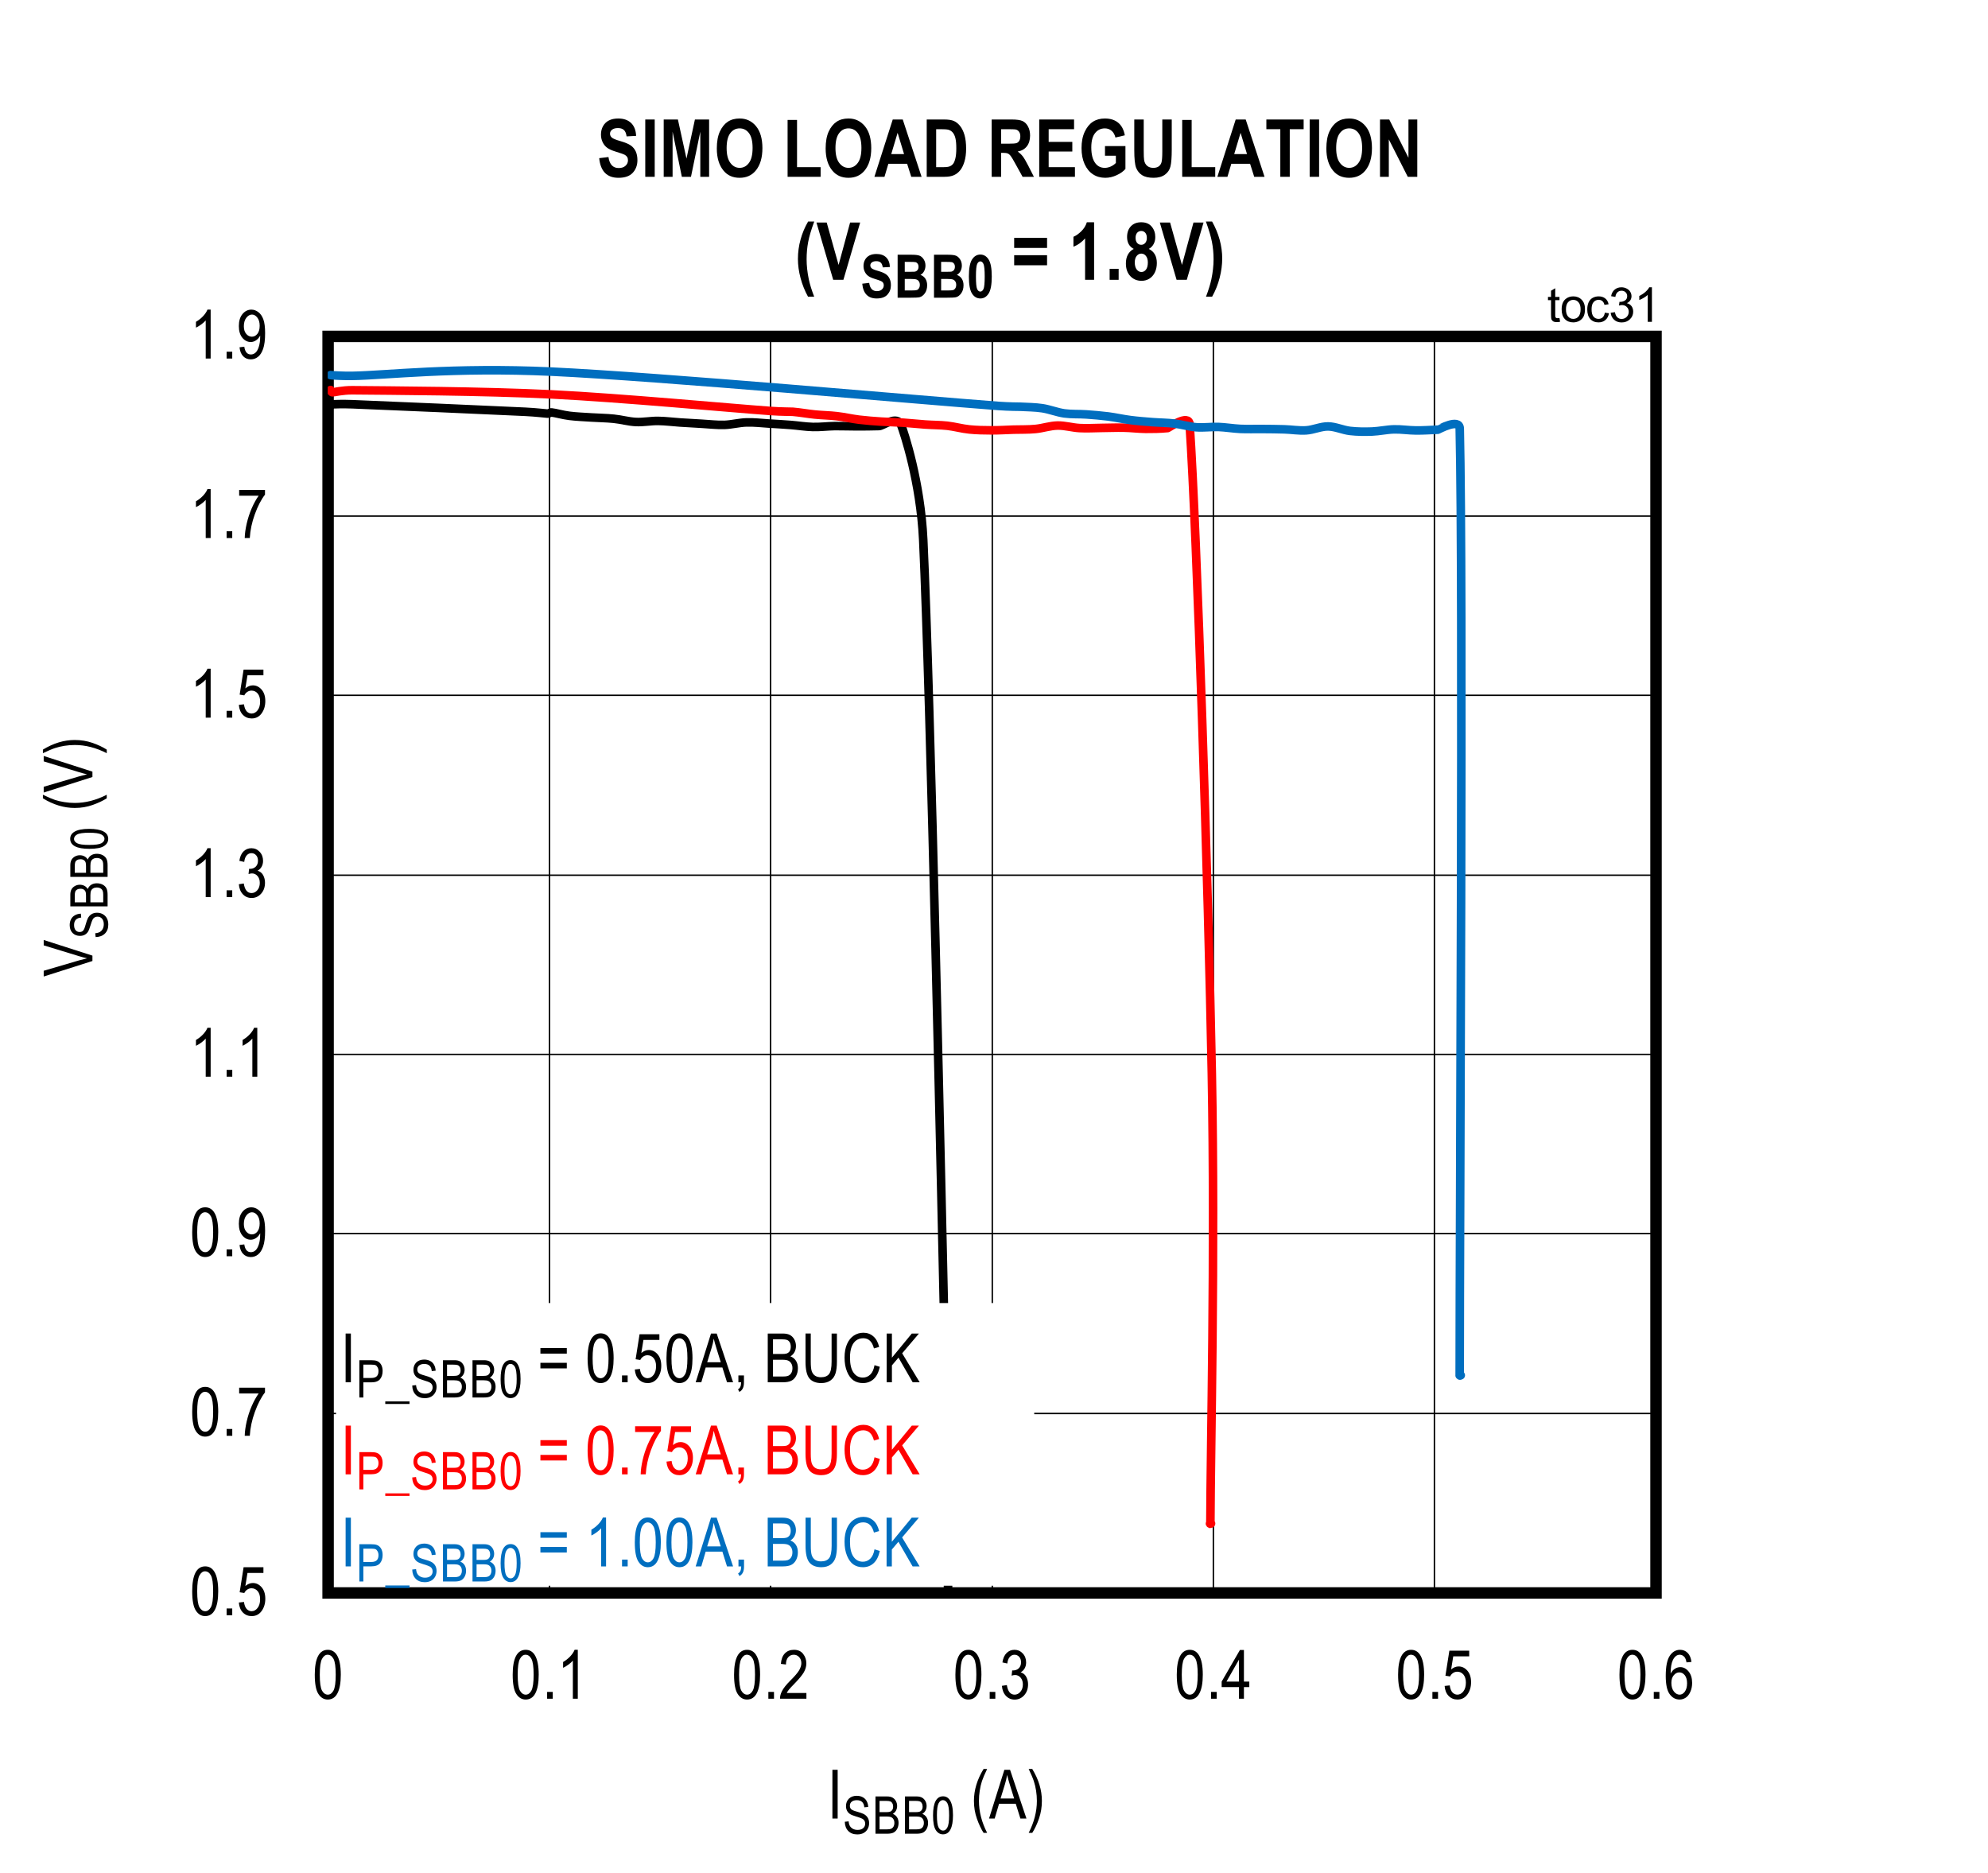<?xml version="1.0" encoding="UTF-8"?>
<svg height="467.859pt" id="svg845" inkscape:version="0.92.4 (5da689c313, 2019-01-14)" sodipodi:docname="chart31.svg" version="1.2" viewBox="0 0 496.609 467.859" width="496.609pt" xmlns="http://www.w3.org/2000/svg" xmlns:cc="http://creativecommons.org/ns#" xmlns:dc="http://purl.org/dc/elements/1.1/" xmlns:inkscape="http://www.inkscape.org/namespaces/inkscape" xmlns:rdf="http://www.w3.org/1999/02/22-rdf-syntax-ns#" xmlns:sodipodi="http://sodipodi.sourceforge.net/DTD/sodipodi-0.dtd" xmlns:svg="http://www.w3.org/2000/svg" xmlns:xlink="http://www.w3.org/1999/xlink">
  <rect x="0" y="0" width="496.609" height="467.859" fill="#333333" stroke="none"/>
  <sodipodi:namedview bordercolor="#666666" borderopacity="1" gridtolerance="10" guidetolerance="10" id="namedview847" inkscape:current-layer="svg845" inkscape:cx="330.97396" inkscape:cy="312" inkscape:pageopacity="0" inkscape:pageshadow="2" inkscape:window-height="489" inkscape:window-maximized="0" inkscape:window-width="640" inkscape:window-x="0" inkscape:window-y="0" inkscape:zoom="0.28921569" objecttolerance="10" pagecolor="#ffffff" showgrid="false"/>
  <defs id="defs286">
    <g id="g272">
      <symbol id="glyph0-0" overflow="visible" style="overflow:visible">
        <path d="M 0.359,0 V -10.625 H 3.594 V 0 Z M 0.75,-0.438 h 2.469 v -9.828 H 0.75 Z m 0,0" id="path2" inkscape:connector-curvature="0" style="stroke:none"/>
      </symbol>
      <symbol id="glyph0-1" overflow="visible" style="overflow:visible">
        <path d="m 0.562,-6 c 0,-2.039 0.27,-3.586 0.812,-4.641 0.551,-1.051 1.363,-1.578 2.438,-1.578 0.957,0 1.707,0.43 2.25,1.281 0.664,1.031 1,2.68 1,4.938 0,2.031 -0.277,3.574 -0.828,4.625 -0.543,1.055 -1.355,1.578 -2.438,1.578 -0.949,0 -1.727,-0.461 -2.328,-1.391 C 0.863,-2.113 0.562,-3.719 0.562,-6 Z m 1.25,0 c 0,1.98 0.188,3.309 0.562,3.984 0.383,0.668 0.867,1 1.453,1 0.559,0 1.031,-0.336 1.406,-1.016 0.371,-0.684 0.562,-2.008 0.562,-3.969 0,-1.977 -0.191,-3.301 -0.562,-3.969 -0.375,-0.676 -0.867,-1.016 -1.469,-1.016 -0.555,0 -1.02,0.348 -1.391,1.031 C 2,-9.273 1.812,-7.957 1.812,-6 Z m 0,0" id="path5" inkscape:connector-curvature="0" style="stroke:none"/>
      </symbol>
      <symbol id="glyph0-2" overflow="visible" style="overflow:visible">
        <path d="M 1.281,0 V -1.703 H 2.688 V 0 Z m 0,0" id="path8" inkscape:connector-curvature="0" style="stroke:none"/>
      </symbol>
      <symbol id="glyph0-3" overflow="visible" style="overflow:visible">
        <path d="m 0.562,-3.188 1.281,-0.141 c 0.102,0.781 0.328,1.367 0.672,1.75 0.352,0.375 0.766,0.562 1.234,0.562 0.57,0 1.066,-0.266 1.484,-0.797 C 5.66,-2.352 5.875,-3.086 5.875,-4.016 5.875,-4.879 5.668,-5.551 5.266,-6.031 4.859,-6.508 4.348,-6.75 3.734,-6.75 c -0.375,0 -0.727,0.105 -1.047,0.312 -0.324,0.211 -0.582,0.504 -0.766,0.875 L 0.766,-5.75 1.75,-12 h 4.953 v 1.422 H 2.719 L 2.188,-7.312 c 0.59,-0.496 1.219,-0.75 1.875,-0.75 0.84,0 1.57,0.355 2.188,1.062 0.613,0.711 0.922,1.668 0.922,2.875 0,1.188 -0.309,2.211 -0.922,3.062 -0.617,0.844 -1.445,1.266 -2.484,1.266 -0.867,0 -1.598,-0.297 -2.188,-0.891 -0.594,-0.602 -0.934,-1.438 -1.016,-2.5 z m 0,0" id="path11" inkscape:connector-curvature="0" style="stroke:none"/>
      </symbol>
      <symbol id="glyph0-4" overflow="visible" style="overflow:visible">
        <path d="m 0.734,-2.812 1.188,-0.141 c 0.184,1.293 0.738,1.938 1.656,1.938 0.402,0 0.773,-0.141 1.109,-0.422 0.34,-0.277 0.629,-0.773 0.859,-1.484 0.227,-0.715 0.344,-1.551 0.344,-2.5 v -0.312 c -0.25,0.5 -0.598,0.898 -1.031,1.188 -0.43,0.281 -0.867,0.422 -1.312,0.422 -0.812,0 -1.52,-0.352 -2.109,-1.062 -0.586,-0.715 -0.875,-1.691 -0.875,-2.922 0,-1.27 0.301,-2.27 0.906,-3 0.613,-0.738 1.359,-1.109 2.234,-1.109 0.613,0 1.191,0.211 1.734,0.625 0.539,0.406 0.957,1.012 1.25,1.812 0.289,0.793 0.438,1.941 0.438,3.438 0,1.668 -0.164,2.965 -0.484,3.891 -0.312,0.918 -0.742,1.59 -1.281,2.016 -0.531,0.43 -1.137,0.641 -1.812,0.641 -0.75,0 -1.383,-0.254 -1.891,-0.766 -0.512,-0.52 -0.82,-1.27 -0.922,-2.25 z m 5.031,-5.375 c 0,-0.863 -0.199,-1.547 -0.594,-2.047 -0.387,-0.496 -0.832,-0.75 -1.328,-0.75 -0.523,0 -0.992,0.27 -1.406,0.797 -0.418,0.531 -0.625,1.242 -0.625,2.125 0,0.805 0.195,1.441 0.594,1.906 0.395,0.469 0.863,0.703 1.406,0.703 0.539,0 1,-0.234 1.375,-0.703 0.383,-0.477 0.578,-1.156 0.578,-2.031 z m 0,0" id="path14" inkscape:connector-curvature="0" style="stroke:none"/>
      </symbol>
      <symbol id="glyph0-5" overflow="visible" style="overflow:visible">
        <path d="M 5.172,0 H 3.938 V -9.516 C 3.656,-9.18 3.273,-8.84 2.797,-8.5 2.328,-8.156 1.895,-7.895 1.5,-7.719 v -1.453 c 0.664,-0.383 1.258,-0.852 1.781,-1.406 0.52,-0.559 0.883,-1.109 1.094,-1.641 h 0.797 z m 0,0" id="path17" inkscape:connector-curvature="0" style="stroke:none"/>
      </symbol>
      <symbol id="glyph0-6" overflow="visible" style="overflow:visible">
        <path d="m 0.562,-3.219 1.234,-0.188 c 0.246,1.594 0.895,2.391 1.938,2.391 0.551,0 1.031,-0.234 1.438,-0.703 0.414,-0.477 0.625,-1.094 0.625,-1.844 0,-0.707 -0.191,-1.273 -0.562,-1.703 -0.375,-0.434 -0.84,-0.656 -1.391,-0.656 -0.23,0 -0.52,0.055 -0.859,0.156 L 3.125,-7.078 3.312,-7.062 c 0.602,0 1.094,-0.18 1.469,-0.547 0.371,-0.371 0.562,-0.867 0.562,-1.484 0,-0.57 -0.16,-1.031 -0.469,-1.375 -0.312,-0.34 -0.699,-0.516 -1.156,-0.516 -0.469,0 -0.867,0.184 -1.188,0.547 -0.324,0.355 -0.535,0.902 -0.625,1.641 L 0.688,-9.062 c 0.152,-1.039 0.504,-1.828 1.047,-2.359 0.539,-0.527 1.195,-0.797 1.969,-0.797 0.809,0 1.5,0.305 2.062,0.906 0.559,0.594 0.844,1.348 0.844,2.25 0,0.555 -0.121,1.043 -0.359,1.469 -0.242,0.43 -0.582,0.762 -1.016,1 0.395,0.117 0.723,0.305 0.984,0.562 0.258,0.25 0.469,0.59 0.625,1.016 0.164,0.418 0.25,0.895 0.25,1.422 0,1.117 -0.332,2.035 -0.984,2.75 C 5.453,-0.133 4.664,0.219 3.75,0.219 2.895,0.219 2.168,-0.086 1.578,-0.703 0.984,-1.324 0.645,-2.164 0.562,-3.219 Z m 0,0" id="path20" inkscape:connector-curvature="0" style="stroke:none"/>
      </symbol>
      <symbol id="glyph0-7" overflow="visible" style="overflow:visible">
        <path d="m 0.641,-10.578 v -1.438 H 7.094 v 1.172 c -0.961,1.25 -1.805,2.883 -2.531,4.891 -0.73,2 -1.152,3.988 -1.266,5.953 H 2.031 C 2.051,-1.02 2.211,-2.207 2.516,-3.562 2.824,-4.914 3.25,-6.207 3.781,-7.438 4.32,-8.664 4.898,-9.711 5.516,-10.578 Z m 0,0" id="path23" inkscape:connector-curvature="0" style="stroke:none"/>
      </symbol>
      <symbol id="glyph0-8" overflow="visible" style="overflow:visible">
        <path d="m 1.328,0 v -12.172 h 1.312 V 0 Z m 0,0" id="path26" inkscape:connector-curvature="0" style="stroke:none"/>
      </symbol>
      <symbol id="glyph0-9" overflow="visible" style="overflow:visible">
        <path d="M 3.25,3.578 C 2.645,2.629 2.09,1.457 1.594,0.062 c -0.5,-1.395 -0.75,-2.891 -0.75,-4.484 0,-2.684 0.801,-5.336 2.406,-7.953 h 0.891 c -0.625,1.305 -1.059,2.316 -1.297,3.031 -0.23,0.711 -0.414,1.496 -0.547,2.359 -0.137,0.855 -0.203,1.715 -0.203,2.578 0,2.656 0.68,5.316 2.047,7.984 z m 0,0" id="path29" inkscape:connector-curvature="0" style="stroke:none"/>
      </symbol>
      <symbol id="glyph0-10" overflow="visible" style="overflow:visible">
        <path d="M -0.016,0 3.812,-12.172 H 5.234 L 9.328,0 H 7.812 L 6.656,-3.688 H 2.484 L 1.391,0 Z m 2.875,-5 H 6.25 L 5.203,-8.375 C 4.879,-9.402 4.645,-10.242 4.5,-10.891 4.375,-10.109 4.191,-9.332 3.953,-8.562 Z m 0,0" id="path32" inkscape:connector-curvature="0" style="stroke:none"/>
      </symbol>
      <symbol id="glyph0-11" overflow="visible" style="overflow:visible">
        <path d="M 1.391,3.578 H 0.5 C 1.863,0.91 2.547,-1.75 2.547,-4.406 2.547,-5.27 2.477,-6.129 2.344,-6.984 2.207,-7.848 2.02,-8.633 1.781,-9.344 1.551,-10.059 1.121,-11.07 0.5,-12.375 h 0.891 c 1.602,2.617 2.406,5.27 2.406,7.953 0,1.555 -0.242,3.027 -0.719,4.422 -0.48,1.383 -1.043,2.578 -1.688,3.578 z m 0,0" id="path35" inkscape:connector-curvature="0" style="stroke:none"/>
      </symbol>
      <symbol id="glyph0-12" overflow="visible" style="overflow:visible">
        <path d="m 7.359,-7.156 h -6.594 v -1.391 h 6.594 z m 0,3.688 h -6.594 v -1.391 h 6.594 z m 0,0" id="path38" inkscape:connector-curvature="0" style="stroke:none"/>
      </symbol>
      <symbol id="glyph0-13" overflow="visible" style="overflow:visible">
        <path d="" id="path41" inkscape:connector-curvature="0" style="stroke:none"/>
      </symbol>
      <symbol id="glyph0-14" overflow="visible" style="overflow:visible">
        <path d="M 1.266,0 V -1.703 H 2.656 V 0 c 0,0.652 -0.102,1.172 -0.297,1.547 -0.188,0.371 -0.473,0.66 -0.844,0.859 L 1.172,1.766 C 1.418,1.629 1.609,1.43 1.734,1.172 1.867,0.91 1.941,0.52 1.953,0 Z m 0,0" id="path44" inkscape:connector-curvature="0" style="stroke:none"/>
      </symbol>
      <symbol id="glyph0-15" overflow="visible" style="overflow:visible">
        <path d="m 1.031,0 v -12.172 h 3.734 c 0.758,0 1.359,0.121 1.797,0.359 0.445,0.23 0.812,0.598 1.094,1.094 0.277,0.5 0.422,1.055 0.422,1.656 0,0.562 -0.121,1.07 -0.359,1.516 -0.242,0.449 -0.586,0.809 -1.031,1.078 0.582,0.211 1.039,0.57 1.375,1.078 0.332,0.5 0.5,1.121 0.5,1.859 0,0.742 -0.152,1.395 -0.453,1.953 C 7.805,-1.023 7.402,-0.621 6.906,-0.375 6.406,-0.125 5.711,0 4.828,0 Z m 1.312,-7.062 H 4.5 c 0.57,0 0.977,-0.035 1.219,-0.109 C 6.051,-7.285 6.312,-7.477 6.5,-7.75 c 0.184,-0.277 0.281,-0.656 0.281,-1.125 0,-0.434 -0.086,-0.801 -0.25,-1.094 -0.168,-0.289 -0.395,-0.488 -0.672,-0.594 -0.281,-0.113 -0.789,-0.172 -1.516,-0.172 h -2 z m 0,5.625 h 2.484 c 0.551,0 0.957,-0.047 1.219,-0.141 0.371,-0.145 0.66,-0.383 0.859,-0.719 0.195,-0.332 0.297,-0.742 0.297,-1.234 0,-0.457 -0.102,-0.848 -0.297,-1.172 C 6.719,-5.023 6.461,-5.258 6.141,-5.406 5.828,-5.551 5.332,-5.625 4.656,-5.625 h -2.312 z m 0,0" id="path47" inkscape:connector-curvature="0" style="stroke:none"/>
      </symbol>
      <symbol id="glyph0-16" overflow="visible" style="overflow:visible">
        <path d="m 7.594,-12.172 h 1.328 v 7.031 c 0,1.18 -0.117,2.148 -0.344,2.906 -0.23,0.75 -0.648,1.348 -1.25,1.781 -0.605,0.438 -1.379,0.656 -2.312,0.656 -1.324,0 -2.316,-0.391 -2.969,-1.172 -0.648,-0.789 -0.969,-2.18 -0.969,-4.172 v -7.031 h 1.312 v 7.031 c 0,1.094 0.082,1.895 0.25,2.391 0.176,0.492 0.457,0.867 0.844,1.125 0.395,0.25 0.875,0.375 1.438,0.375 0.934,0 1.613,-0.266 2.031,-0.797 0.426,-0.527 0.641,-1.562 0.641,-3.094 z m 0,0" id="path50" inkscape:connector-curvature="0" style="stroke:none"/>
      </symbol>
      <symbol id="glyph0-17" overflow="visible" style="overflow:visible">
        <path d="m 8.156,-4.266 1.328,0.406 c -0.293,1.367 -0.809,2.387 -1.547,3.062 -0.73,0.668 -1.621,1 -2.672,1 -0.918,0 -1.707,-0.223 -2.359,-0.672 C 2.25,-0.914 1.711,-1.641 1.297,-2.641 c -0.418,-0.996 -0.625,-2.176 -0.625,-3.531 0,-1.332 0.207,-2.461 0.625,-3.391 0.414,-0.926 0.977,-1.625 1.688,-2.094 C 3.699,-12.133 4.5,-12.375 5.375,-12.375 c 0.965,0 1.797,0.305 2.484,0.906 0.695,0.594 1.18,1.477 1.453,2.641 l -1.297,0.375 C 7.578,-10.148 6.691,-11 5.359,-11 c -0.668,0 -1.246,0.176 -1.734,0.516 -0.492,0.336 -0.883,0.867 -1.172,1.594 -0.281,0.719 -0.422,1.629 -0.422,2.719 0,1.668 0.289,2.918 0.875,3.75 0.582,0.836 1.363,1.25 2.344,1.25 0.715,0 1.336,-0.254 1.859,-0.766 0.52,-0.508 0.867,-1.285 1.047,-2.328 z m 0,0" id="path53" inkscape:connector-curvature="0" style="stroke:none"/>
      </symbol>
      <symbol id="glyph0-18" overflow="visible" style="overflow:visible">
        <path d="m 1.031,0 v -12.172 h 1.312 v 6.031 l 4.969,-6.031 h 1.781 l -4.188,4.938 L 9.281,0 h -1.75 L 3.984,-6.156 2.344,-4.219 V 0 Z m 0,0" id="path56" inkscape:connector-curvature="0" style="stroke:none"/>
      </symbol>
      <symbol id="glyph1-0" overflow="visible" style="overflow:visible">
        <path d="M 0.359,0 V -10.625 H 3.594 V 0 Z M 0.75,-0.438 h 2.469 v -9.828 H 0.75 Z m 0,0" id="path59" inkscape:connector-curvature="0" style="stroke:none"/>
      </symbol>
      <symbol id="glyph1-1" overflow="visible" style="overflow:visible">
        <path d="m 0.562,-6 c 0,-2.039 0.27,-3.586 0.812,-4.641 0.551,-1.051 1.363,-1.578 2.438,-1.578 0.957,0 1.707,0.43 2.25,1.281 0.664,1.031 1,2.68 1,4.938 0,2.031 -0.277,3.574 -0.828,4.625 -0.543,1.055 -1.355,1.578 -2.438,1.578 -0.949,0 -1.727,-0.461 -2.328,-1.391 C 0.863,-2.113 0.562,-3.719 0.562,-6 Z m 1.25,0 c 0,1.98 0.188,3.309 0.562,3.984 0.383,0.668 0.867,1 1.453,1 0.559,0 1.031,-0.336 1.406,-1.016 0.371,-0.684 0.562,-2.008 0.562,-3.969 0,-1.977 -0.191,-3.301 -0.562,-3.969 -0.375,-0.676 -0.867,-1.016 -1.469,-1.016 -0.555,0 -1.02,0.348 -1.391,1.031 C 2,-9.273 1.812,-7.957 1.812,-6 Z m 0,0" id="path62" inkscape:connector-curvature="0" style="stroke:none"/>
      </symbol>
      <symbol id="glyph1-2" overflow="visible" style="overflow:visible">
        <path d="M 1.281,0 V -1.703 H 2.688 V 0 Z m 0,0" id="path65" inkscape:connector-curvature="0" style="stroke:none"/>
      </symbol>
      <symbol id="glyph1-3" overflow="visible" style="overflow:visible">
        <path d="m 0.641,-10.578 v -1.438 H 7.094 v 1.172 c -0.961,1.25 -1.805,2.883 -2.531,4.891 -0.73,2 -1.152,3.988 -1.266,5.953 H 2.031 C 2.051,-1.02 2.211,-2.207 2.516,-3.562 2.824,-4.914 3.25,-6.207 3.781,-7.438 4.32,-8.664 4.898,-9.711 5.516,-10.578 Z m 0,0" id="path68" inkscape:connector-curvature="0" style="stroke:none"/>
      </symbol>
      <symbol id="glyph1-4" overflow="visible" style="overflow:visible">
        <path d="M 5.172,0 H 3.938 V -9.516 C 3.656,-9.18 3.273,-8.84 2.797,-8.5 2.328,-8.156 1.895,-7.895 1.5,-7.719 v -1.453 c 0.664,-0.383 1.258,-0.852 1.781,-1.406 0.52,-0.559 0.883,-1.109 1.094,-1.641 h 0.797 z m 0,0" id="path71" inkscape:connector-curvature="0" style="stroke:none"/>
      </symbol>
      <symbol id="glyph1-5" overflow="visible" style="overflow:visible">
        <path d="M 7.016,-1.438 V 0 H 0.422 C 0.398,-0.582 0.57,-1.234 0.938,-1.953 1.309,-2.668 1.988,-3.52 2.969,-4.5 4.113,-5.633 4.863,-6.516 5.219,-7.141 5.57,-7.762 5.75,-8.344 5.75,-8.875 c 0,-0.621 -0.184,-1.129 -0.547,-1.516 -0.367,-0.395 -0.816,-0.594 -1.344,-0.594 -0.574,0 -1.043,0.215 -1.406,0.641 -0.367,0.418 -0.547,1.02 -0.547,1.797 l -1.266,-0.156 c 0.09,-1.164 0.426,-2.039 1,-2.625 0.57,-0.59 1.328,-0.891 2.266,-0.891 1.008,0 1.773,0.348 2.297,1.031 C 6.73,-10.5 7,-9.715 7,-8.844 7,-8.07 6.789,-7.324 6.375,-6.609 5.969,-5.898 5.191,-4.957 4.047,-3.781 3.316,-3.031 2.84,-2.52 2.625,-2.25 2.414,-1.977 2.242,-1.707 2.109,-1.438 Z m 0,0" id="path74" inkscape:connector-curvature="0" style="stroke:none"/>
      </symbol>
      <symbol id="glyph1-6" overflow="visible" style="overflow:visible">
        <path d="m 0.562,-3.219 1.234,-0.188 c 0.246,1.594 0.895,2.391 1.938,2.391 0.551,0 1.031,-0.234 1.438,-0.703 0.414,-0.477 0.625,-1.094 0.625,-1.844 0,-0.707 -0.191,-1.273 -0.562,-1.703 -0.375,-0.434 -0.84,-0.656 -1.391,-0.656 -0.23,0 -0.52,0.055 -0.859,0.156 L 3.125,-7.078 3.312,-7.062 c 0.602,0 1.094,-0.18 1.469,-0.547 0.371,-0.371 0.562,-0.867 0.562,-1.484 0,-0.57 -0.16,-1.031 -0.469,-1.375 -0.312,-0.34 -0.699,-0.516 -1.156,-0.516 -0.469,0 -0.867,0.184 -1.188,0.547 -0.324,0.355 -0.535,0.902 -0.625,1.641 L 0.688,-9.062 c 0.152,-1.039 0.504,-1.828 1.047,-2.359 0.539,-0.527 1.195,-0.797 1.969,-0.797 0.809,0 1.5,0.305 2.062,0.906 0.559,0.594 0.844,1.348 0.844,2.25 0,0.555 -0.121,1.043 -0.359,1.469 -0.242,0.43 -0.582,0.762 -1.016,1 0.395,0.117 0.723,0.305 0.984,0.562 0.258,0.25 0.469,0.59 0.625,1.016 0.164,0.418 0.25,0.895 0.25,1.422 0,1.117 -0.332,2.035 -0.984,2.75 C 5.453,-0.133 4.664,0.219 3.75,0.219 2.895,0.219 2.168,-0.086 1.578,-0.703 0.984,-1.324 0.645,-2.164 0.562,-3.219 Z m 0,0" id="path77" inkscape:connector-curvature="0" style="stroke:none"/>
      </symbol>
      <symbol id="glyph1-7" overflow="visible" style="overflow:visible">
        <path d="M 4.484,0 V -2.906 H 0.156 v -1.375 l 4.562,-7.891 h 1 V -4.281 H 7.062 v 1.375 H 5.719 V 0 Z m 0,-4.281 v -5.484 l -3.125,5.484 z m 0,0" id="path80" inkscape:connector-curvature="0" style="stroke:none"/>
      </symbol>
      <symbol id="glyph1-8" overflow="visible" style="overflow:visible">
        <path d="m 0.562,-3.188 1.281,-0.141 c 0.102,0.781 0.328,1.367 0.672,1.75 0.352,0.375 0.766,0.562 1.234,0.562 0.57,0 1.066,-0.266 1.484,-0.797 C 5.66,-2.352 5.875,-3.086 5.875,-4.016 5.875,-4.879 5.668,-5.551 5.266,-6.031 4.859,-6.508 4.348,-6.75 3.734,-6.75 c -0.375,0 -0.727,0.105 -1.047,0.312 -0.324,0.211 -0.582,0.504 -0.766,0.875 L 0.766,-5.75 1.75,-12 h 4.953 v 1.422 H 2.719 L 2.188,-7.312 c 0.59,-0.496 1.219,-0.75 1.875,-0.75 0.84,0 1.57,0.355 2.188,1.062 0.613,0.711 0.922,1.668 0.922,2.875 0,1.188 -0.309,2.211 -0.922,3.062 -0.617,0.844 -1.445,1.266 -2.484,1.266 -0.867,0 -1.598,-0.297 -2.188,-0.891 -0.594,-0.602 -0.934,-1.438 -1.016,-2.5 z m 0,0" id="path83" inkscape:connector-curvature="0" style="stroke:none"/>
      </symbol>
      <symbol id="glyph1-9" overflow="visible" style="overflow:visible">
        <path d="M 6.922,-9.188 5.688,-9.078 C 5.57,-9.699 5.402,-10.145 5.188,-10.406 4.852,-10.789 4.457,-10.984 4,-10.984 c -0.711,0 -1.285,0.445 -1.719,1.328 -0.367,0.762 -0.555,1.887 -0.562,3.375 0.277,-0.527 0.633,-0.93 1.062,-1.203 0.426,-0.27 0.879,-0.406 1.359,-0.406 0.789,0 1.477,0.363 2.062,1.078 0.59,0.711 0.891,1.668 0.891,2.875 0,0.812 -0.152,1.555 -0.453,2.219 C 6.348,-1.062 5.965,-0.574 5.5,-0.266 5.039,0.043 4.527,0.203 3.969,0.203 2.957,0.203 2.121,-0.25 1.469,-1.156 0.82,-2.059 0.5,-3.57 0.5,-5.688 c 0,-2.352 0.332,-4.031 1,-5.031 0.664,-0.996 1.523,-1.5 2.578,-1.5 0.758,0 1.395,0.262 1.906,0.781 0.508,0.512 0.82,1.262 0.938,2.25 z m -5.016,5.25 c 0,0.875 0.207,1.586 0.625,2.125 0.414,0.531 0.895,0.797 1.438,0.797 0.488,0 0.922,-0.25 1.297,-0.75 0.371,-0.508 0.562,-1.207 0.562,-2.094 0,-0.852 -0.191,-1.52 -0.562,-2 -0.375,-0.477 -0.836,-0.719 -1.375,-0.719 -0.531,0 -0.996,0.242 -1.391,0.719 -0.398,0.469 -0.594,1.113 -0.594,1.922 z m 0,0" id="path86" inkscape:connector-curvature="0" style="stroke:none"/>
      </symbol>
      <symbol id="glyph1-10" overflow="visible" style="overflow:visible">
        <path d="m 1.328,0 v -12.172 h 1.312 V 0 Z m 0,0" id="path89" inkscape:connector-curvature="0" style="stroke:none"/>
      </symbol>
      <symbol id="glyph1-11" overflow="visible" style="overflow:visible">
        <path d="m 7.359,-7.156 h -6.594 v -1.391 h 6.594 z m 0,3.688 h -6.594 v -1.391 h 6.594 z m 0,0" id="path92" inkscape:connector-curvature="0" style="stroke:none"/>
      </symbol>
      <symbol id="glyph1-12" overflow="visible" style="overflow:visible">
        <path d="" id="path95" inkscape:connector-curvature="0" style="stroke:none"/>
      </symbol>
      <symbol id="glyph1-13" overflow="visible" style="overflow:visible">
        <path d="M -0.016,0 3.812,-12.172 H 5.234 L 9.328,0 H 7.812 L 6.656,-3.688 H 2.484 L 1.391,0 Z m 2.875,-5 H 6.25 L 5.203,-8.375 C 4.879,-9.402 4.645,-10.242 4.5,-10.891 4.375,-10.109 4.191,-9.332 3.953,-8.562 Z m 0,0" id="path98" inkscape:connector-curvature="0" style="stroke:none"/>
      </symbol>
      <symbol id="glyph1-14" overflow="visible" style="overflow:visible">
        <path d="M 1.266,0 V -1.703 H 2.656 V 0 c 0,0.652 -0.102,1.172 -0.297,1.547 -0.188,0.371 -0.473,0.66 -0.844,0.859 L 1.172,1.766 C 1.418,1.629 1.609,1.43 1.734,1.172 1.867,0.91 1.941,0.52 1.953,0 Z m 0,0" id="path101" inkscape:connector-curvature="0" style="stroke:none"/>
      </symbol>
      <symbol id="glyph1-15" overflow="visible" style="overflow:visible">
        <path d="m 1.031,0 v -12.172 h 3.734 c 0.758,0 1.359,0.121 1.797,0.359 0.445,0.23 0.812,0.598 1.094,1.094 0.277,0.5 0.422,1.055 0.422,1.656 0,0.562 -0.121,1.07 -0.359,1.516 -0.242,0.449 -0.586,0.809 -1.031,1.078 0.582,0.211 1.039,0.57 1.375,1.078 0.332,0.5 0.5,1.121 0.5,1.859 0,0.742 -0.152,1.395 -0.453,1.953 C 7.805,-1.023 7.402,-0.621 6.906,-0.375 6.406,-0.125 5.711,0 4.828,0 Z m 1.312,-7.062 H 4.5 c 0.57,0 0.977,-0.035 1.219,-0.109 C 6.051,-7.285 6.312,-7.477 6.5,-7.75 c 0.184,-0.277 0.281,-0.656 0.281,-1.125 0,-0.434 -0.086,-0.801 -0.25,-1.094 -0.168,-0.289 -0.395,-0.488 -0.672,-0.594 -0.281,-0.113 -0.789,-0.172 -1.516,-0.172 h -2 z m 0,5.625 h 2.484 c 0.551,0 0.957,-0.047 1.219,-0.141 0.371,-0.145 0.66,-0.383 0.859,-0.719 0.195,-0.332 0.297,-0.742 0.297,-1.234 0,-0.457 -0.102,-0.848 -0.297,-1.172 C 6.719,-5.023 6.461,-5.258 6.141,-5.406 5.828,-5.551 5.332,-5.625 4.656,-5.625 h -2.312 z m 0,0" id="path104" inkscape:connector-curvature="0" style="stroke:none"/>
      </symbol>
      <symbol id="glyph1-16" overflow="visible" style="overflow:visible">
        <path d="m 7.594,-12.172 h 1.328 v 7.031 c 0,1.18 -0.117,2.148 -0.344,2.906 -0.23,0.75 -0.648,1.348 -1.25,1.781 -0.605,0.438 -1.379,0.656 -2.312,0.656 -1.324,0 -2.316,-0.391 -2.969,-1.172 -0.648,-0.789 -0.969,-2.18 -0.969,-4.172 v -7.031 h 1.312 v 7.031 c 0,1.094 0.082,1.895 0.25,2.391 0.176,0.492 0.457,0.867 0.844,1.125 0.395,0.25 0.875,0.375 1.438,0.375 0.934,0 1.613,-0.266 2.031,-0.797 0.426,-0.527 0.641,-1.562 0.641,-3.094 z m 0,0" id="path107" inkscape:connector-curvature="0" style="stroke:none"/>
      </symbol>
      <symbol id="glyph1-17" overflow="visible" style="overflow:visible">
        <path d="m 8.156,-4.266 1.328,0.406 c -0.293,1.367 -0.809,2.387 -1.547,3.062 -0.73,0.668 -1.621,1 -2.672,1 -0.918,0 -1.707,-0.223 -2.359,-0.672 C 2.25,-0.914 1.711,-1.641 1.297,-2.641 c -0.418,-0.996 -0.625,-2.176 -0.625,-3.531 0,-1.332 0.207,-2.461 0.625,-3.391 0.414,-0.926 0.977,-1.625 1.688,-2.094 C 3.699,-12.133 4.5,-12.375 5.375,-12.375 c 0.965,0 1.797,0.305 2.484,0.906 0.695,0.594 1.18,1.477 1.453,2.641 l -1.297,0.375 C 7.578,-10.148 6.691,-11 5.359,-11 c -0.668,0 -1.246,0.176 -1.734,0.516 -0.492,0.336 -0.883,0.867 -1.172,1.594 -0.281,0.719 -0.422,1.629 -0.422,2.719 0,1.668 0.289,2.918 0.875,3.75 0.582,0.836 1.363,1.25 2.344,1.25 0.715,0 1.336,-0.254 1.859,-0.766 0.52,-0.508 0.867,-1.285 1.047,-2.328 z m 0,0" id="path110" inkscape:connector-curvature="0" style="stroke:none"/>
      </symbol>
      <symbol id="glyph1-18" overflow="visible" style="overflow:visible">
        <path d="m 1.031,0 v -12.172 h 1.312 v 6.031 l 4.969,-6.031 h 1.781 l -4.188,4.938 L 9.281,0 h -1.75 L 3.984,-6.156 2.344,-4.219 V 0 Z m 0,0" id="path113" inkscape:connector-curvature="0" style="stroke:none"/>
      </symbol>
      <symbol id="glyph2-0" overflow="visible" style="overflow:visible">
        <path d="M 0,-0.359 H -10.625 V -3.594 H 0 Z M -0.438,-0.75 v -2.469 h -9.828 V -0.75 Z m 0,0" id="path116" inkscape:connector-curvature="0" style="stroke:none"/>
      </symbol>
      <symbol id="glyph2-1" overflow="visible" style="overflow:visible">
        <path d="m 0,-3.938 -12.172,3.875 V -1.5 l 8.844,-2.594 c 0.688,-0.195 1.352,-0.367 1.984,-0.516 -0.664,-0.152 -1.328,-0.332 -1.984,-0.531 l -8.844,-2.703 V -9.188 L 0,-5.281 Z m 0,0" id="path119" inkscape:connector-curvature="0" style="stroke:none"/>
      </symbol>
      <symbol id="glyph2-2" overflow="visible" style="overflow:visible">
        <path d="m 3.578,-3.25 c -0.949,0.605 -2.121,1.16 -3.516,1.656 -1.395,0.5 -2.891,0.75 -4.484,0.75 -2.684,0 -5.336,-0.801 -7.953,-2.406 v -0.891 c 1.305,0.625 2.316,1.059 3.031,1.297 0.711,0.23 1.496,0.414 2.359,0.547 0.855,0.137 1.715,0.203 2.578,0.203 2.656,0 5.316,-0.68 7.984,-2.047 z m 0,0" id="path122" inkscape:connector-curvature="0" style="stroke:none"/>
      </symbol>
      <symbol id="glyph2-3" overflow="visible" style="overflow:visible">
        <path d="M 3.578,-1.391 V -0.5 C 0.91,-1.863 -1.75,-2.547 -4.406,-2.547 c -0.863,0 -1.723,0.07 -2.578,0.203 -0.863,0.137 -1.648,0.324 -2.359,0.562 -0.715,0.23 -1.727,0.66 -3.031,1.281 v -0.891 c 2.617,-1.602 5.27,-2.406 7.953,-2.406 1.555,0 3.027,0.242 4.422,0.719 1.383,0.48 2.578,1.043 3.578,1.688 z m 0,0" id="path125" inkscape:connector-curvature="0" style="stroke:none"/>
      </symbol>
      <symbol id="glyph3-0" overflow="visible" style="overflow:visible">
        <path d="M 0,-0.281 H -8.125 V -2.75 H 0 Z m -0.344,-0.297 v -1.875 h -7.516 v 1.875 z m 0,0" id="path128" inkscape:connector-curvature="0" style="stroke:none"/>
      </symbol>
      <symbol id="glyph3-1" overflow="visible" style="overflow:visible">
        <path d="M -2.984,-0.484 -3.094,-1.438 c 0.512,-0.051 0.914,-0.164 1.203,-0.344 0.281,-0.176 0.512,-0.43 0.688,-0.766 0.168,-0.332 0.25,-0.711 0.25,-1.141 0,-0.59 -0.145,-1.055 -0.438,-1.391 -0.289,-0.332 -0.672,-0.5 -1.141,-0.5 -0.277,0 -0.52,0.066 -0.719,0.188 -0.207,0.117 -0.375,0.301 -0.5,0.547 -0.133,0.242 -0.32,0.762 -0.562,1.562 -0.207,0.719 -0.422,1.238 -0.641,1.547 -0.215,0.305 -0.488,0.539 -0.812,0.703 -0.332,0.168 -0.711,0.25 -1.141,0.25 -0.746,0 -1.363,-0.238 -1.844,-0.719 -0.477,-0.488 -0.719,-1.145 -0.719,-1.969 0,-0.57 0.117,-1.066 0.344,-1.484 0.219,-0.426 0.543,-0.754 0.969,-0.984 0.418,-0.238 0.91,-0.367 1.469,-0.391 l 0.094,0.969 C -7.195,-5.305 -7.645,-5.121 -7.938,-4.812 -8.227,-4.5 -8.375,-4.059 -8.375,-3.5 c 0,0.574 0.133,1.012 0.391,1.312 0.25,0.293 0.582,0.438 0.984,0.438 0.375,0 0.668,-0.109 0.875,-0.328 0.211,-0.215 0.418,-0.711 0.625,-1.484 0.211,-0.746 0.395,-1.273 0.547,-1.578 0.23,-0.465 0.543,-0.82 0.938,-1.062 0.387,-0.238 0.848,-0.359 1.375,-0.359 0.543,0 1.035,0.129 1.469,0.375 0.438,0.25 0.773,0.598 1,1.031 0.227,0.43 0.344,0.945 0.344,1.547 0,0.938 -0.281,1.691 -0.844,2.25 -0.57,0.562 -1.344,0.855 -2.312,0.875 z m 0,0" id="path131" inkscape:connector-curvature="0" style="stroke:none"/>
      </symbol>
      <symbol id="glyph3-2" overflow="visible" style="overflow:visible">
        <path d="m 0,-0.781 h -9.312 v -2.875 c 0,-0.57 0.098,-1.023 0.281,-1.359 0.18,-0.34 0.461,-0.625 0.844,-0.844 0.375,-0.215 0.793,-0.328 1.25,-0.328 0.43,0 0.816,0.098 1.156,0.281 0.344,0.188 0.621,0.457 0.828,0.797 0.168,-0.445 0.445,-0.797 0.828,-1.047 0.387,-0.258 0.863,-0.391 1.422,-0.391 0.562,0 1.059,0.117 1.484,0.344 0.43,0.23 0.742,0.539 0.938,0.922 C -0.094,-4.895 0,-4.363 0,-3.688 Z m -5.391,-1.016 v -1.656 c 0,-0.426 -0.031,-0.734 -0.094,-0.922 -0.09,-0.258 -0.242,-0.457 -0.453,-0.594 -0.207,-0.145 -0.488,-0.219 -0.844,-0.219 -0.332,0 -0.609,0.07 -0.828,0.203 -0.227,0.125 -0.383,0.301 -0.469,0.516 -0.082,0.211 -0.125,0.59 -0.125,1.141 v 1.531 z m 4.297,0 V -3.688 c 0,-0.426 -0.039,-0.738 -0.125,-0.938 C -1.32,-4.902 -1.5,-5.117 -1.75,-5.266 -2.008,-5.418 -2.328,-5.5 -2.703,-5.5 c -0.352,0 -0.648,0.074 -0.891,0.219 -0.246,0.137 -0.426,0.332 -0.531,0.578 -0.113,0.242 -0.172,0.621 -0.172,1.141 v 1.766 z m 0,0" id="path134" inkscape:connector-curvature="0" style="stroke:none"/>
      </symbol>
      <symbol id="glyph3-3" overflow="visible" style="overflow:visible">
        <path d="m -4.594,-0.422 c -1.559,0 -2.742,-0.207 -3.547,-0.625 -0.801,-0.426 -1.203,-1.051 -1.203,-1.875 0,-0.727 0.332,-1.301 0.984,-1.719 0.781,-0.508 2.039,-0.766 3.766,-0.766 1.555,0 2.738,0.215 3.547,0.641 0.805,0.418 1.203,1.039 1.203,1.859 0,0.73 -0.352,1.332 -1.062,1.797 -0.707,0.461 -1.938,0.688 -3.688,0.688 z m 0,-0.969 c 1.512,0 2.527,-0.141 3.047,-0.422 0.512,-0.289 0.766,-0.664 0.766,-1.125 0,-0.426 -0.258,-0.781 -0.781,-1.062 -0.52,-0.289 -1.531,-0.438 -3.031,-0.438 -1.508,0 -2.52,0.148 -3.031,0.438 -0.508,0.293 -0.766,0.668 -0.766,1.125 0,0.43 0.262,0.785 0.781,1.062 0.512,0.281 1.52,0.422 3.016,0.422 z m 0,0" id="path137" inkscape:connector-curvature="0" style="stroke:none"/>
      </symbol>
      <symbol id="glyph4-0" overflow="visible" style="overflow:visible">
        <path d="M 0.281,0 V -8.125 H 2.75 V 0 Z m 0.297,-0.344 h 1.875 v -7.516 h -1.875 z m 0,0" id="path140" inkscape:connector-curvature="0" style="stroke:none"/>
      </symbol>
      <symbol id="glyph4-1" overflow="visible" style="overflow:visible">
        <path d="M 0.484,-2.984 1.438,-3.094 c 0.051,0.512 0.164,0.914 0.344,1.203 0.176,0.281 0.43,0.512 0.766,0.688 0.332,0.168 0.711,0.25 1.141,0.25 0.59,0 1.055,-0.145 1.391,-0.438 0.332,-0.289 0.5,-0.672 0.5,-1.141 0,-0.277 -0.066,-0.52 -0.188,-0.719 C 5.273,-3.457 5.09,-3.625 4.844,-3.75 4.602,-3.883 4.082,-4.07 3.281,-4.312 2.562,-4.52 2.043,-4.734 1.734,-4.953 1.43,-5.168 1.195,-5.441 1.031,-5.766 c -0.168,-0.332 -0.25,-0.711 -0.25,-1.141 0,-0.746 0.238,-1.363 0.719,-1.844 0.488,-0.477 1.145,-0.719 1.969,-0.719 0.57,0 1.066,0.117 1.484,0.344 0.426,0.219 0.754,0.543 0.984,0.969 0.238,0.418 0.367,0.91 0.391,1.469 l -0.969,0.094 C 5.305,-7.195 5.121,-7.645 4.812,-7.938 4.5,-8.227 4.059,-8.375 3.5,-8.375 2.926,-8.375 2.488,-8.242 2.188,-7.984 1.895,-7.734 1.75,-7.402 1.75,-7 c 0,0.375 0.109,0.668 0.328,0.875 0.215,0.211 0.711,0.418 1.484,0.625 0.746,0.211 1.273,0.395 1.578,0.547 0.465,0.23 0.82,0.543 1.062,0.938 0.238,0.387 0.359,0.848 0.359,1.375 0,0.543 -0.129,1.035 -0.375,1.469 -0.25,0.438 -0.598,0.773 -1.031,1 -0.43,0.227 -0.945,0.344 -1.547,0.344 -0.938,0 -1.691,-0.281 -2.25,-0.844 -0.562,-0.57 -0.855,-1.344 -0.875,-2.312 z m 0,0" id="path143" inkscape:connector-curvature="0" style="stroke:none"/>
      </symbol>
      <symbol id="glyph4-2" overflow="visible" style="overflow:visible">
        <path d="m 0.781,0 v -9.312 h 2.875 c 0.57,0 1.023,0.098 1.359,0.281 0.34,0.18 0.625,0.461 0.844,0.844 0.215,0.375 0.328,0.793 0.328,1.25 0,0.43 -0.098,0.816 -0.281,1.156 -0.188,0.344 -0.457,0.621 -0.797,0.828 0.445,0.168 0.797,0.445 1.047,0.828 0.258,0.387 0.391,0.863 0.391,1.422 0,0.562 -0.117,1.059 -0.344,1.484 C 5.973,-0.789 5.664,-0.477 5.281,-0.281 4.895,-0.094 4.363,0 3.688,0 Z m 1.016,-5.391 h 1.656 c 0.426,0 0.734,-0.031 0.922,-0.094 0.258,-0.09 0.457,-0.242 0.594,-0.453 0.145,-0.207 0.219,-0.488 0.219,-0.844 0,-0.332 -0.07,-0.609 -0.203,-0.828 -0.125,-0.227 -0.301,-0.383 -0.516,-0.469 -0.211,-0.082 -0.59,-0.125 -1.141,-0.125 h -1.531 z m 0,4.297 H 3.688 c 0.426,0 0.738,-0.039 0.938,-0.125 C 4.902,-1.32 5.117,-1.5 5.266,-1.75 5.418,-2.008 5.5,-2.328 5.5,-2.703 5.5,-3.055 5.426,-3.352 5.281,-3.594 5.145,-3.84 4.949,-4.02 4.703,-4.125 4.461,-4.238 4.082,-4.297 3.562,-4.297 H 1.797 Z m 0,0" id="path146" inkscape:connector-curvature="0" style="stroke:none"/>
      </symbol>
      <symbol id="glyph4-3" overflow="visible" style="overflow:visible">
        <path d="m 0.422,-4.594 c 0,-1.559 0.207,-2.742 0.625,-3.547 0.426,-0.801 1.051,-1.203 1.875,-1.203 0.727,0 1.301,0.332 1.719,0.984 0.508,0.781 0.766,2.039 0.766,3.766 0,1.555 -0.215,2.738 -0.641,3.547 C 4.348,-0.242 3.727,0.156 2.906,0.156 c -0.73,0 -1.332,-0.352 -1.797,-1.062 -0.461,-0.707 -0.688,-1.938 -0.688,-3.688 z m 0.969,0 c 0,1.512 0.141,2.527 0.422,3.047 0.289,0.512 0.664,0.766 1.125,0.766 0.426,0 0.781,-0.258 1.062,-0.781 C 4.289,-2.082 4.438,-3.094 4.438,-4.594 4.438,-6.102 4.289,-7.113 4,-7.625 3.707,-8.133 3.332,-8.391 2.875,-8.391 c -0.43,0 -0.785,0.262 -1.062,0.781 -0.281,0.512 -0.422,1.52 -0.422,3.016 z m 0,0" id="path149" inkscape:connector-curvature="0" style="stroke:none"/>
      </symbol>
      <symbol id="glyph4-4" overflow="visible" style="overflow:visible">
        <path d="m 0.828,0 v -9.312 h 2.875 c 0.676,0 1.176,0.066 1.5,0.188 0.434,0.156 0.785,0.457 1.047,0.891 0.258,0.438 0.391,0.977 0.391,1.609 0,0.836 -0.215,1.52 -0.641,2.047 -0.43,0.531 -1.164,0.797 -2.203,0.797 H 1.828 V 0 Z m 1,-4.875 H 3.812 c 0.613,0 1.066,-0.141 1.359,-0.422 0.289,-0.277 0.438,-0.707 0.438,-1.281 0,-0.363 -0.074,-0.676 -0.219,-0.938 C 5.254,-7.785 5.082,-7.969 4.875,-8.062 4.676,-8.152 4.316,-8.203 3.797,-8.203 h -1.969 z m 0,0" id="path152" inkscape:connector-curvature="0" style="stroke:none"/>
      </symbol>
      <symbol id="glyph4-5" overflow="visible" style="overflow:visible">
        <path d="m -0.078,0.984 h 6.062 V 1.625 h -6.062 z m 0,0" id="path155" inkscape:connector-curvature="0" style="stroke:none"/>
      </symbol>
      <symbol id="glyph5-0" overflow="visible" style="overflow:visible">
        <path d="M 0.438,0 V -12.5 H 4.234 V 0 Z M 0.891,-0.516 H 3.781 v -11.562 H 0.891 Z m 0,0" id="path158" inkscape:connector-curvature="0" style="stroke:none"/>
      </symbol>
      <symbol id="glyph5-1" overflow="visible" style="overflow:visible">
        <path d="m 0.594,-4.656 2.312,-0.281 c 0.258,1.836 1.113,2.75 2.562,2.75 0.715,0 1.281,-0.188 1.688,-0.562 0.414,-0.371 0.625,-0.836 0.625,-1.391 0,-0.32 -0.074,-0.598 -0.219,-0.828 C 7.414,-5.195 7.195,-5.383 6.906,-5.531 6.613,-5.676 5.902,-5.922 4.781,-6.266 3.77,-6.574 3.027,-6.91 2.562,-7.266 2.094,-7.617 1.715,-8.086 1.438,-8.672 1.164,-9.254 1.031,-9.883 1.031,-10.562 c 0,-0.777 0.176,-1.484 0.531,-2.109 0.352,-0.621 0.844,-1.094 1.469,-1.406 0.621,-0.32 1.395,-0.484 2.312,-0.484 1.371,0 2.445,0.379 3.219,1.125 0.777,0.75 1.195,1.824 1.25,3.219 l -2.375,0.125 c -0.105,-0.77 -0.336,-1.305 -0.688,-1.609 -0.344,-0.309 -0.836,-0.469 -1.469,-0.469 -0.637,0 -1.129,0.137 -1.469,0.406 -0.344,0.262 -0.516,0.598 -0.516,1 0,0.387 0.156,0.715 0.469,0.984 0.309,0.262 1.031,0.555 2.156,0.875 C 7.105,-8.562 7.969,-8.195 8.5,-7.812 c 0.527,0.375 0.938,0.867 1.219,1.469 0.277,0.605 0.422,1.336 0.422,2.188 0,1.25 -0.387,2.301 -1.156,3.141 C 8.223,-0.172 7.027,0.25 5.406,0.25 2.52,0.25 0.914,-1.383 0.594,-4.656 Z m 0,0" id="path161" inkscape:connector-curvature="0" style="stroke:none"/>
      </symbol>
      <symbol id="glyph5-2" overflow="visible" style="overflow:visible">
        <path d="M 1.125,0 V -14.312 H 3.484 V 0 Z m 0,0" id="path164" inkscape:connector-curvature="0" style="stroke:none"/>
      </symbol>
      <symbol id="glyph5-3" overflow="visible" style="overflow:visible">
        <path d="M 1.156,0 V -14.312 H 4.703 L 6.844,-4.547 8.953,-14.312 H 12.5 V 0 H 10.297 V -11.266 L 7.969,0 H 5.688 L 3.375,-11.266 V 0 Z m 0,0" id="path167" inkscape:connector-curvature="0" style="stroke:none"/>
      </symbol>
      <symbol id="glyph5-4" overflow="visible" style="overflow:visible">
        <path d="m 0.719,-7.078 c 0,-1.695 0.25,-3.098 0.75,-4.203 0.508,-1.102 1.172,-1.926 1.984,-2.469 0.809,-0.539 1.801,-0.812 2.969,-0.812 1.676,0 3.039,0.645 4.094,1.922 1.059,1.281 1.594,3.113 1.594,5.484 0,2.398 -0.559,4.27 -1.672,5.609 C 9.445,-0.348 8.105,0.25 6.422,0.25 4.723,0.25 3.383,-0.344 2.406,-1.531 1.281,-2.871 0.719,-4.723 0.719,-7.078 Z m 2.453,-0.094 c 0,1.648 0.312,2.883 0.938,3.703 0.621,0.824 1.395,1.234 2.312,1.234 0.934,0 1.707,-0.406 2.312,-1.219 0.613,-0.809 0.922,-2.066 0.922,-3.766 0,-1.652 -0.301,-2.879 -0.891,-3.672 -0.594,-0.801 -1.379,-1.203 -2.344,-1.203 -0.961,0 -1.742,0.402 -2.344,1.203 -0.605,0.805 -0.906,2.043 -0.906,3.719 z m 0,0" id="path170" inkscape:connector-curvature="0" style="stroke:none"/>
      </symbol>
      <symbol id="glyph5-5" overflow="visible" style="overflow:visible">
        <path d="" id="path173" inkscape:connector-curvature="0" style="stroke:none"/>
      </symbol>
      <symbol id="glyph5-6" overflow="visible" style="overflow:visible">
        <path d="M 1.266,0 V -14.203 H 3.625 V -2.406 H 9.516 V 0 Z m 0,0" id="path176" inkscape:connector-curvature="0" style="stroke:none"/>
      </symbol>
      <symbol id="glyph5-7" overflow="visible" style="overflow:visible">
        <path d="M 11.781,0 H 9.203 l -1.031,-3.25 h -4.688 L 2.516,0 H 0 l 4.578,-14.312 h 2.5 z m -4.375,-5.672 -1.609,-5.312 -1.594,5.312 z m 0,0" id="path179" inkscape:connector-curvature="0" style="stroke:none"/>
      </symbol>
      <symbol id="glyph5-8" overflow="visible" style="overflow:visible">
        <path d="m 1.188,-14.312 h 4.328 c 1.09,0 1.914,0.129 2.469,0.375 0.551,0.242 1.062,0.652 1.531,1.234 0.465,0.574 0.836,1.324 1.109,2.25 0.27,0.918 0.406,2.066 0.406,3.438 0,1.242 -0.145,2.32 -0.422,3.234 -0.281,0.918 -0.645,1.645 -1.078,2.172 C 9.102,-1.078 8.586,-0.676 7.984,-0.406 7.379,-0.133 6.598,0 5.641,0 H 1.188 Z m 2.359,2.422 v 9.484 h 1.781 c 0.758,0 1.305,-0.07 1.641,-0.219 0.34,-0.145 0.625,-0.363 0.844,-0.656 0.215,-0.289 0.398,-0.75 0.547,-1.375 0.145,-0.621 0.219,-1.445 0.219,-2.469 0,-1.059 -0.074,-1.895 -0.219,-2.5 -0.148,-0.613 -0.379,-1.098 -0.688,-1.453 -0.312,-0.352 -0.691,-0.582 -1.125,-0.688 -0.336,-0.082 -0.977,-0.125 -1.922,-0.125 z m 0,0" id="path182" inkscape:connector-curvature="0" style="stroke:none"/>
      </symbol>
      <symbol id="glyph5-9" overflow="visible" style="overflow:visible">
        <path d="M 1.203,0 V -14.312 H 6.188 c 1.277,0 2.191,0.133 2.734,0.391 0.551,0.25 1,0.695 1.344,1.328 0.352,0.637 0.531,1.398 0.531,2.281 0,1.117 -0.273,2.02 -0.812,2.703 -0.531,0.688 -1.293,1.121 -2.281,1.297 0.508,0.367 0.93,0.77 1.266,1.203 0.332,0.43 0.785,1.199 1.359,2.312 L 11.75,0 H 8.922 L 7.203,-3.109 C 6.586,-4.242 6.164,-4.953 5.938,-5.234 5.719,-5.512 5.48,-5.707 5.234,-5.812 4.992,-5.926 4.598,-5.984 4.047,-5.984 H 3.562 V 0 Z M 3.562,-8.266 h 1.766 c 1.07,0 1.754,-0.047 2.047,-0.141 0.289,-0.09 0.523,-0.281 0.703,-0.562 0.184,-0.289 0.281,-0.676 0.281,-1.156 0,-0.445 -0.098,-0.805 -0.281,-1.078 C 7.898,-11.48 7.652,-11.676 7.344,-11.781 7.125,-11.852 6.48,-11.891 5.422,-11.891 H 3.562 Z m 0,0" id="path185" inkscape:connector-curvature="0" style="stroke:none"/>
      </symbol>
      <symbol id="glyph5-10" overflow="visible" style="overflow:visible">
        <path d="M 1.203,0 V -14.312 H 9.906 v 2.422 H 3.562 V -8.719 H 9.469 V -6.312 H 3.562 v 3.906 H 10.125 V 0 Z m 0,0" id="path188" inkscape:connector-curvature="0" style="stroke:none"/>
      </symbol>
      <symbol id="glyph5-11" overflow="visible" style="overflow:visible">
        <path d="m 6.656,-5.266 v -2.406 h 5.109 v 5.703 c -0.512,0.605 -1.242,1.129 -2.188,1.562 C 8.641,0.027 7.691,0.25 6.734,0.25 c -1.156,0 -2.18,-0.285 -3.062,-0.859 -0.887,-0.57 -1.59,-1.426 -2.109,-2.562 -0.512,-1.133 -0.766,-2.469 -0.766,-4 0,-1.582 0.258,-2.93 0.781,-4.047 0.52,-1.121 1.195,-1.961 2.031,-2.516 0.84,-0.551 1.848,-0.828 3.016,-0.828 1.395,0 2.516,0.363 3.359,1.078 0.84,0.711 1.383,1.754 1.625,3.125 L 9.266,-9.812 C 9.086,-10.551 8.762,-11.113 8.297,-11.5 7.828,-11.895 7.27,-12.094 6.625,-12.094 c -1.012,0 -1.832,0.398 -2.453,1.188 -0.625,0.781 -0.938,1.977 -0.938,3.578 0,1.73 0.336,3.043 1.016,3.938 0.582,0.773 1.367,1.156 2.359,1.156 0.457,0 0.938,-0.102 1.438,-0.312 0.496,-0.215 0.941,-0.52 1.328,-0.906 v -1.812 z m 0,0" id="path191" inkscape:connector-curvature="0" style="stroke:none"/>
      </symbol>
      <symbol id="glyph5-12" overflow="visible" style="overflow:visible">
        <path d="M 1.172,-14.312 H 3.531 v 7.75 c 0,1.211 0.031,1.996 0.094,2.359 0.102,0.625 0.352,1.113 0.75,1.453 0.395,0.344 0.91,0.516 1.547,0.516 0.551,0 1,-0.117 1.344,-0.359 0.34,-0.238 0.578,-0.578 0.703,-1.016 0.133,-0.434 0.203,-1.363 0.203,-2.781 V -14.312 h 2.359 v 7.516 c 0,1.918 -0.105,3.309 -0.312,4.172 -0.199,0.855 -0.66,1.551 -1.375,2.078 C 8.125,-0.016 7.176,0.25 6,0.25 4.77,0.25 3.809,0.027 3.125,-0.406 2.438,-0.852 1.934,-1.473 1.625,-2.266 1.32,-3.066 1.172,-4.539 1.172,-6.688 Z m 0,0" id="path194" inkscape:connector-curvature="0" style="stroke:none"/>
      </symbol>
      <symbol id="glyph5-13" overflow="visible" style="overflow:visible">
        <path d="M 3.844,0 V -11.891 H 0.359 V -14.312 h 9.312 v 2.422 H 6.203 V 0 Z m 0,0" id="path197" inkscape:connector-curvature="0" style="stroke:none"/>
      </symbol>
      <symbol id="glyph5-14" overflow="visible" style="overflow:visible">
        <path d="m 1.219,0 v -14.312 h 2.312 L 8.328,-4.75 v -9.562 H 10.531 V 0 h -2.375 L 3.422,-9.344 V 0 Z m 0,0" id="path200" inkscape:connector-curvature="0" style="stroke:none"/>
      </symbol>
      <symbol id="glyph5-15" overflow="visible" style="overflow:visible">
        <path d="M 4.906,4.203 H 3.359 C 2.555,2.742 1.934,1.195 1.5,-0.438 1.062,-2.082 0.844,-3.672 0.844,-5.203 c 0,-1.664 0.219,-3.285 0.656,-4.859 0.434,-1.582 1.066,-3.082 1.891,-4.5 h 1.531 c -0.75,2.031 -1.258,3.738 -1.516,5.109 -0.262,1.367 -0.391,2.809 -0.391,4.328 0,1.574 0.18,3.242 0.547,5 0.258,1.238 0.707,2.68 1.344,4.328 z m 0,0" id="path203" inkscape:connector-curvature="0" style="stroke:none"/>
      </symbol>
      <symbol id="glyph5-16" overflow="visible" style="overflow:visible">
        <path d="M 4.188,0 0,-14.312 h 2.562 l 2.969,10.594 2.875,-10.594 h 2.516 L 6.734,0 Z m 0,0" id="path206" inkscape:connector-curvature="0" style="stroke:none"/>
      </symbol>
      <symbol id="glyph5-17" overflow="visible" style="overflow:visible">
        <path d="m 0.672,-7.969 v -2.516 h 8.219 v 2.516 z m 0,4.328 V -6.156 h 8.219 v 2.516 z m 0,0" id="path209" inkscape:connector-curvature="0" style="stroke:none"/>
      </symbol>
      <symbol id="glyph5-18" overflow="visible" style="overflow:visible">
        <path d="m 6.453,0 h -2.25 v -10.344 c -0.836,0.949 -1.805,1.645 -2.906,2.078 V -10.75 c 0.621,-0.258 1.27,-0.711 1.938,-1.359 0.676,-0.652 1.145,-1.41 1.406,-2.266 h 1.812 z m 0,0" id="path212" inkscape:connector-curvature="0" style="stroke:none"/>
      </symbol>
      <symbol id="glyph5-19" overflow="visible" style="overflow:visible">
        <path d="m 1.188,0 v -2.75 h 2.25 V 0 Z m 0,0" id="path215" inkscape:connector-curvature="0" style="stroke:none"/>
      </symbol>
      <symbol id="glyph5-20" overflow="visible" style="overflow:visible">
        <path d="M 2.641,-7.719 C 2.086,-8.008 1.668,-8.398 1.391,-8.891 1.109,-9.387 0.969,-9.988 0.969,-10.688 c 0,-1.121 0.316,-2.02 0.953,-2.688 0.633,-0.664 1.492,-1 2.578,-1 1.145,0 2.016,0.363 2.609,1.078 0.602,0.711 0.906,1.574 0.906,2.594 0,0.699 -0.148,1.305 -0.438,1.812 -0.281,0.512 -0.68,0.902 -1.188,1.172 0.676,0.324 1.18,0.785 1.516,1.375 0.332,0.586 0.5,1.305 0.5,2.156 0,0.887 -0.168,1.668 -0.5,2.344 -0.336,0.68 -0.793,1.199 -1.375,1.562 C 5.957,0.07 5.309,0.25 4.594,0.25 3.457,0.25 2.52,-0.141 1.781,-0.922 1.039,-1.699 0.672,-2.758 0.672,-4.094 c 0,-0.852 0.164,-1.586 0.5,-2.203 0.34,-0.621 0.832,-1.098 1.469,-1.422 z m 0.453,-2.766 c 0,0.555 0.129,0.98 0.391,1.281 C 3.754,-8.898 4.094,-8.75 4.5,-8.75 c 0.402,0 0.738,-0.148 1,-0.453 0.27,-0.301 0.406,-0.727 0.406,-1.281 0,-0.539 -0.133,-0.961 -0.391,-1.266 -0.262,-0.301 -0.598,-0.453 -1,-0.453 -0.418,0 -0.762,0.152 -1.031,0.453 -0.262,0.305 -0.391,0.727 -0.391,1.266 z m -0.203,6.125 c 0,0.773 0.16,1.367 0.484,1.781 0.332,0.418 0.723,0.625 1.172,0.625 0.457,0 0.836,-0.195 1.141,-0.594 0.309,-0.395 0.469,-0.992 0.469,-1.797 0,-0.676 -0.16,-1.211 -0.469,-1.609 -0.312,-0.395 -0.707,-0.594 -1.172,-0.594 -0.449,0 -0.836,0.199 -1.156,0.594 -0.312,0.398 -0.469,0.93 -0.469,1.594 z m 0,0" id="path218" inkscape:connector-curvature="0" style="stroke:none"/>
      </symbol>
      <symbol id="glyph5-21" overflow="visible" style="overflow:visible">
        <path d="m 0.562,4.203 c 0.621,-1.637 1.066,-3.066 1.328,-4.281 0.371,-1.77 0.562,-3.453 0.562,-5.047 0,-1.52 -0.137,-2.961 -0.406,-4.328 C 1.785,-10.824 1.277,-12.531 0.531,-14.562 h 1.547 c 0.832,1.469 1.461,2.988 1.891,4.547 0.426,1.562 0.641,3.129 0.641,4.688 0,1.562 -0.215,3.176 -0.641,4.828 -0.418,1.645 -1.043,3.211 -1.875,4.703 z m 0,0" id="path221" inkscape:connector-curvature="0" style="stroke:none"/>
      </symbol>
      <symbol id="glyph6-0" overflow="visible" style="overflow:visible">
        <path d="m 0.328,0 v -9.375 h 2.844 V 0 Z m 0.344,-0.391 h 2.156 V -9.062 h -2.156 z m 0,0" id="path224" inkscape:connector-curvature="0" style="stroke:none"/>
      </symbol>
      <symbol id="glyph6-1" overflow="visible" style="overflow:visible">
        <path d="M 0.453,-3.5 2.188,-3.703 c 0.184,1.375 0.828,2.062 1.922,2.062 0.527,0 0.945,-0.141 1.25,-0.422 0.309,-0.277 0.469,-0.629 0.469,-1.047 0,-0.238 -0.055,-0.441 -0.156,-0.609 -0.105,-0.176 -0.273,-0.316 -0.5,-0.422 -0.219,-0.113 -0.754,-0.301 -1.594,-0.562 -0.75,-0.227 -1.305,-0.477 -1.656,-0.75 C 1.566,-5.723 1.285,-6.07 1.078,-6.5 0.867,-6.934 0.766,-7.41 0.766,-7.922 0.766,-8.504 0.895,-9.031 1.156,-9.5 1.426,-9.965 1.797,-10.32 2.266,-10.562 2.73,-10.801 3.312,-10.922 4,-10.922 c 1.039,0 1.848,0.285 2.422,0.844 0.582,0.562 0.895,1.367 0.938,2.406 l -1.781,0.094 C 5.492,-8.148 5.32,-8.551 5.062,-8.781 4.812,-9.008 4.445,-9.125 3.969,-9.125 c -0.48,0 -0.852,0.102 -1.109,0.297 -0.262,0.199 -0.391,0.449 -0.391,0.75 0,0.293 0.113,0.539 0.344,0.734 0.238,0.211 0.781,0.43 1.625,0.656 0.895,0.262 1.539,0.539 1.938,0.828 0.395,0.281 0.695,0.652 0.906,1.109 0.215,0.449 0.328,0.996 0.328,1.641 0,0.93 -0.293,1.711 -0.875,2.344 C 6.16,-0.129 5.262,0.188 4.047,0.188 1.891,0.188 0.691,-1.039 0.453,-3.5 Z m 0,0" id="path227" inkscape:connector-curvature="0" style="stroke:none"/>
      </symbol>
      <symbol id="glyph6-2" overflow="visible" style="overflow:visible">
        <path d="m 0.891,-10.734 h 3.531 c 0.957,0 1.629,0.09 2.016,0.266 0.395,0.18 0.727,0.492 1,0.938 0.27,0.438 0.406,0.941 0.406,1.5 0,0.512 -0.117,0.98 -0.344,1.406 -0.23,0.418 -0.535,0.727 -0.906,0.922 0.527,0.188 0.941,0.508 1.234,0.953 0.289,0.449 0.438,0.996 0.438,1.641 0,0.781 -0.191,1.445 -0.562,1.984 -0.375,0.531 -0.82,0.867 -1.328,1 C 6.02,-0.039 5.191,0 3.891,0 h -3 z m 1.781,1.781 V -6.469 H 3.844 c 0.695,0 1.129,-0.008 1.297,-0.031 0.301,-0.051 0.535,-0.18 0.703,-0.391 0.176,-0.207 0.266,-0.488 0.266,-0.844 0,-0.309 -0.074,-0.566 -0.219,-0.766 -0.137,-0.195 -0.305,-0.32 -0.5,-0.375 C 5.191,-8.926 4.621,-8.953 3.688,-8.953 Z m 0,4.266 v 2.875 H 4.312 c 0.715,0 1.18,-0.035 1.391,-0.109 0.207,-0.07 0.379,-0.219 0.516,-0.438 C 6.363,-2.586 6.438,-2.875 6.438,-3.219 6.438,-3.57 6.355,-3.859 6.203,-4.078 6.055,-4.305 5.855,-4.461 5.609,-4.547 5.367,-4.637 4.867,-4.688 4.109,-4.688 Z m 0,0" id="path230" inkscape:connector-curvature="0" style="stroke:none"/>
      </symbol>
      <symbol id="glyph6-3" overflow="visible" style="overflow:visible">
        <path d="m 3.375,-10.781 c 0.852,0 1.539,0.41 2.062,1.219 0.527,0.812 0.797,2.238 0.797,4.266 0,2.031 -0.27,3.457 -0.797,4.266 C 4.914,-0.219 4.23,0.188 3.391,0.188 2.535,0.188 1.84,-0.211 1.312,-1.016 0.781,-1.824 0.516,-3.258 0.516,-5.312 c 0,-2.02 0.266,-3.438 0.797,-4.25 0.527,-0.809 1.219,-1.219 2.062,-1.219 z m 0,1.703 c -0.336,0 -0.602,0.227 -0.797,0.672 -0.199,0.438 -0.297,1.477 -0.297,3.109 0,1.648 0.098,2.691 0.297,3.125 0.195,0.43 0.461,0.641 0.797,0.641 0.332,0 0.598,-0.219 0.797,-0.656 C 4.367,-2.621 4.469,-3.66 4.469,-5.297 4.469,-6.93 4.367,-7.969 4.172,-8.406 3.973,-8.852 3.707,-9.078 3.375,-9.078 Z m 0,0" id="path233" inkscape:connector-curvature="0" style="stroke:none"/>
      </symbol>
      <symbol id="glyph7-0" overflow="visible" style="overflow:visible">
        <path d="m 1.5,0 v -7.5 h 6 V 0 Z m 0.188,-0.188 h 5.625 v -7.125 h -5.625 z m 0,0" id="path236" inkscape:connector-curvature="0" style="stroke:none"/>
      </symbol>
      <symbol id="glyph7-1" overflow="visible" style="overflow:visible">
        <path d="M 3.094,-0.938 3.25,-0.016 C 2.945,0.043 2.68,0.078 2.453,0.078 2.066,0.078 1.77,0.02 1.562,-0.094 1.352,-0.215 1.199,-0.379 1.109,-0.578 c -0.086,-0.195 -0.125,-0.613 -0.125,-1.25 V -5.406 H 0.219 v -0.812 h 0.766 v -1.547 l 1.047,-0.625 v 2.172 h 1.062 v 0.812 h -1.062 v 3.641 c 0,0.305 0.016,0.496 0.047,0.578 0.039,0.086 0.102,0.152 0.188,0.203 0.082,0.055 0.203,0.078 0.359,0.078 0.121,0 0.281,-0.008 0.469,-0.031 z m 0,0" id="path239" inkscape:connector-curvature="0" style="stroke:none"/>
      </symbol>
      <symbol id="glyph7-2" overflow="visible" style="overflow:visible">
        <path d="m 0.406,-3.109 c 0,-1.152 0.316,-2.008 0.953,-2.562 0.527,-0.457 1.18,-0.688 1.953,-0.688 0.852,0 1.551,0.285 2.094,0.844 0.551,0.555 0.828,1.324 0.828,2.312 0,0.805 -0.121,1.434 -0.359,1.891 -0.242,0.461 -0.598,0.82 -1.062,1.078 -0.461,0.246 -0.961,0.375 -1.5,0.375 -0.867,0 -1.57,-0.273 -2.109,-0.828 C 0.672,-1.246 0.406,-2.055 0.406,-3.109 Z m 1.078,0 c 0,0.793 0.172,1.387 0.516,1.781 0.352,0.398 0.789,0.594 1.312,0.594 0.527,0 0.969,-0.195 1.312,-0.594 0.34,-0.395 0.516,-1 0.516,-1.812 0,-0.77 -0.18,-1.352 -0.531,-1.75 -0.344,-0.395 -0.777,-0.594 -1.297,-0.594 -0.523,0 -0.961,0.199 -1.312,0.594 -0.344,0.387 -0.516,0.98 -0.516,1.781 z m 0,0" id="path242" inkscape:connector-curvature="0" style="stroke:none"/>
      </symbol>
      <symbol id="glyph7-3" overflow="visible" style="overflow:visible">
        <path d="m 4.859,-2.281 1.031,0.141 c -0.117,0.711 -0.41,1.27 -0.875,1.672 -0.469,0.406 -1.043,0.609 -1.719,0.609 -0.855,0 -1.543,-0.273 -2.062,-0.828 C 0.723,-1.246 0.469,-2.051 0.469,-3.094 c 0,-0.664 0.109,-1.25 0.328,-1.75 0.227,-0.508 0.566,-0.891 1.016,-1.141 0.457,-0.246 0.957,-0.375 1.5,-0.375 0.664,0 1.211,0.176 1.641,0.516 0.434,0.336 0.719,0.82 0.844,1.453 l -1.031,0.156 C 4.672,-4.648 4.496,-4.961 4.25,-5.172 4,-5.387 3.695,-5.5 3.344,-5.5 c -0.531,0 -0.965,0.195 -1.297,0.578 -0.336,0.375 -0.5,0.977 -0.5,1.797 0,0.844 0.16,1.457 0.484,1.828 0.32,0.375 0.738,0.562 1.25,0.562 0.414,0 0.758,-0.125 1.031,-0.375 C 4.59,-1.355 4.773,-1.75 4.859,-2.281 Z m 0,0" id="path245" inkscape:connector-curvature="0" style="stroke:none"/>
      </symbol>
      <symbol id="glyph7-4" overflow="visible" style="overflow:visible">
        <path d="M 0.5,-2.266 1.562,-2.406 c 0.113,0.594 0.316,1.027 0.609,1.297 0.289,0.262 0.645,0.391 1.062,0.391 0.496,0 0.922,-0.172 1.266,-0.516 0.34,-0.34 0.516,-0.77 0.516,-1.281 0,-0.477 -0.164,-0.875 -0.484,-1.188 C 4.219,-4.023 3.816,-4.188 3.328,-4.188 c -0.199,0 -0.449,0.043 -0.75,0.125 L 2.703,-5 c 0.07,0.012 0.129,0.016 0.172,0.016 0.445,0 0.848,-0.113 1.203,-0.344 C 4.441,-5.566 4.625,-5.93 4.625,-6.422 4.625,-6.805 4.492,-7.125 4.234,-7.375 3.973,-7.633 3.633,-7.766 3.219,-7.766 c -0.406,0 -0.754,0.133 -1.031,0.391 -0.273,0.262 -0.445,0.648 -0.516,1.156 l -1.062,-0.188 c 0.121,-0.695 0.414,-1.238 0.875,-1.625 C 1.941,-8.426 2.508,-8.625 3.188,-8.625 c 0.465,0 0.898,0.105 1.297,0.312 0.395,0.199 0.695,0.473 0.906,0.812 0.207,0.344 0.312,0.715 0.312,1.109 0,0.367 -0.102,0.707 -0.297,1.016 -0.199,0.305 -0.492,0.543 -0.875,0.719 0.496,0.117 0.891,0.363 1.172,0.734 0.277,0.367 0.422,0.832 0.422,1.391 0,0.75 -0.277,1.387 -0.828,1.906 -0.543,0.523 -1.23,0.781 -2.062,0.781 -0.75,0 -1.379,-0.223 -1.875,-0.672 -0.5,-0.457 -0.789,-1.039 -0.859,-1.75 z m 0,0" id="path248" inkscape:connector-curvature="0" style="stroke:none"/>
      </symbol>
      <symbol id="glyph7-5" overflow="visible" style="overflow:visible">
        <path d="M 4.469,0 H 3.422 V -6.719 C 3.16,-6.477 2.82,-6.23 2.406,-5.984 2,-5.742 1.633,-5.566 1.312,-5.453 V -6.469 c 0.582,-0.277 1.094,-0.613 1.531,-1 C 3.289,-7.863 3.609,-8.25 3.797,-8.625 H 4.469 Z m 0,0" id="path251" inkscape:connector-curvature="0" style="stroke:none"/>
      </symbol>
      <symbol id="glyph8-0" overflow="visible" style="overflow:visible">
        <path d="M 0.281,0 V -8.125 H 2.75 V 0 Z m 0.297,-0.344 h 1.875 v -7.516 h -1.875 z m 0,0" id="path254" inkscape:connector-curvature="0" style="stroke:none"/>
      </symbol>
      <symbol id="glyph8-1" overflow="visible" style="overflow:visible">
        <path d="m 0.828,0 v -9.312 h 2.875 c 0.676,0 1.176,0.066 1.5,0.188 0.434,0.156 0.785,0.457 1.047,0.891 0.258,0.438 0.391,0.977 0.391,1.609 0,0.836 -0.215,1.52 -0.641,2.047 -0.43,0.531 -1.164,0.797 -2.203,0.797 H 1.828 V 0 Z m 1,-4.875 H 3.812 c 0.613,0 1.066,-0.141 1.359,-0.422 0.289,-0.277 0.438,-0.707 0.438,-1.281 0,-0.363 -0.074,-0.676 -0.219,-0.938 C 5.254,-7.785 5.082,-7.969 4.875,-8.062 4.676,-8.152 4.316,-8.203 3.797,-8.203 h -1.969 z m 0,0" id="path257" inkscape:connector-curvature="0" style="stroke:none"/>
      </symbol>
      <symbol id="glyph8-2" overflow="visible" style="overflow:visible">
        <path d="m -0.078,0.984 h 6.062 V 1.625 h -6.062 z m 0,0" id="path260" inkscape:connector-curvature="0" style="stroke:none"/>
      </symbol>
      <symbol id="glyph8-3" overflow="visible" style="overflow:visible">
        <path d="M 0.484,-2.984 1.438,-3.094 c 0.051,0.512 0.164,0.914 0.344,1.203 0.176,0.281 0.43,0.512 0.766,0.688 0.332,0.168 0.711,0.25 1.141,0.25 0.59,0 1.055,-0.145 1.391,-0.438 0.332,-0.289 0.5,-0.672 0.5,-1.141 0,-0.277 -0.066,-0.52 -0.188,-0.719 C 5.273,-3.457 5.09,-3.625 4.844,-3.75 4.602,-3.883 4.082,-4.07 3.281,-4.312 2.562,-4.52 2.043,-4.734 1.734,-4.953 1.43,-5.168 1.195,-5.441 1.031,-5.766 c -0.168,-0.332 -0.25,-0.711 -0.25,-1.141 0,-0.746 0.238,-1.363 0.719,-1.844 0.488,-0.477 1.145,-0.719 1.969,-0.719 0.57,0 1.066,0.117 1.484,0.344 0.426,0.219 0.754,0.543 0.984,0.969 0.238,0.418 0.367,0.91 0.391,1.469 l -0.969,0.094 C 5.305,-7.195 5.121,-7.645 4.812,-7.938 4.5,-8.227 4.059,-8.375 3.5,-8.375 2.926,-8.375 2.488,-8.242 2.188,-7.984 1.895,-7.734 1.75,-7.402 1.75,-7 c 0,0.375 0.109,0.668 0.328,0.875 0.215,0.211 0.711,0.418 1.484,0.625 0.746,0.211 1.273,0.395 1.578,0.547 0.465,0.23 0.82,0.543 1.062,0.938 0.238,0.387 0.359,0.848 0.359,1.375 0,0.543 -0.129,1.035 -0.375,1.469 -0.25,0.438 -0.598,0.773 -1.031,1 -0.43,0.227 -0.945,0.344 -1.547,0.344 -0.938,0 -1.691,-0.281 -2.25,-0.844 -0.562,-0.57 -0.855,-1.344 -0.875,-2.312 z m 0,0" id="path263" inkscape:connector-curvature="0" style="stroke:none"/>
      </symbol>
      <symbol id="glyph8-4" overflow="visible" style="overflow:visible">
        <path d="m 0.781,0 v -9.312 h 2.875 c 0.57,0 1.023,0.098 1.359,0.281 0.34,0.18 0.625,0.461 0.844,0.844 0.215,0.375 0.328,0.793 0.328,1.25 0,0.43 -0.098,0.816 -0.281,1.156 -0.188,0.344 -0.457,0.621 -0.797,0.828 0.445,0.168 0.797,0.445 1.047,0.828 0.258,0.387 0.391,0.863 0.391,1.422 0,0.562 -0.117,1.059 -0.344,1.484 C 5.973,-0.789 5.664,-0.477 5.281,-0.281 4.895,-0.094 4.363,0 3.688,0 Z m 1.016,-5.391 h 1.656 c 0.426,0 0.734,-0.031 0.922,-0.094 0.258,-0.09 0.457,-0.242 0.594,-0.453 0.145,-0.207 0.219,-0.488 0.219,-0.844 0,-0.332 -0.07,-0.609 -0.203,-0.828 -0.125,-0.227 -0.301,-0.383 -0.516,-0.469 -0.211,-0.082 -0.59,-0.125 -1.141,-0.125 h -1.531 z m 0,4.297 H 3.688 c 0.426,0 0.738,-0.039 0.938,-0.125 C 4.902,-1.32 5.117,-1.5 5.266,-1.75 5.418,-2.008 5.5,-2.328 5.5,-2.703 5.5,-3.055 5.426,-3.352 5.281,-3.594 5.145,-3.84 4.949,-4.02 4.703,-4.125 4.461,-4.238 4.082,-4.297 3.562,-4.297 H 1.797 Z m 0,0" id="path266" inkscape:connector-curvature="0" style="stroke:none"/>
      </symbol>
      <symbol id="glyph8-5" overflow="visible" style="overflow:visible">
        <path d="m 0.422,-4.594 c 0,-1.559 0.207,-2.742 0.625,-3.547 0.426,-0.801 1.051,-1.203 1.875,-1.203 0.727,0 1.301,0.332 1.719,0.984 0.508,0.781 0.766,2.039 0.766,3.766 0,1.555 -0.215,2.738 -0.641,3.547 C 4.348,-0.242 3.727,0.156 2.906,0.156 c -0.73,0 -1.332,-0.352 -1.797,-1.062 -0.461,-0.707 -0.688,-1.938 -0.688,-3.688 z m 0.969,0 c 0,1.512 0.141,2.527 0.422,3.047 0.289,0.512 0.664,0.766 1.125,0.766 0.426,0 0.781,-0.258 1.062,-0.781 C 4.289,-2.082 4.438,-3.094 4.438,-4.594 4.438,-6.102 4.289,-7.113 4,-7.625 3.707,-8.133 3.332,-8.391 2.875,-8.391 c -0.43,0 -0.785,0.262 -1.062,0.781 -0.281,0.512 -0.422,1.52 -0.422,3.016 z m 0,0" id="path269" inkscape:connector-curvature="0" style="stroke:none"/>
      </symbol>
    </g>
    <clipPath id="clip1">
      <path d="M 147.602,72 H 644.398 V 540 H 147.602 Z m 0,0" id="path274" inkscape:connector-curvature="0"/>
    </clipPath>
    <clipPath id="clip2">
      <path d="M 229.641,171 H 386 V 470.961 H 229.641 Z m 0,0" id="path277" inkscape:connector-curvature="0"/>
    </clipPath>
    <clipPath id="clip3">
      <path d="M 229.641,168 H 452 V 454 H 229.641 Z m 0,0" id="path280" inkscape:connector-curvature="0"/>
    </clipPath>
    <clipPath id="clip4">
      <path d="M 229.641,163 H 514 V 417 H 229.641 Z m 0,0" id="path283" inkscape:connector-curvature="0"/>
    </clipPath>
  </defs>
  <g id="surface1" transform="translate(-147.77,-72.141)">
    <g clip-path="url(#clip1)" id="g290" style="clip-rule:nonzero">
      <path d="M 147.77,540.012 H 644.379 V 72.141 H 147.77 Z m 0,0" id="path288" inkscape:connector-curvature="0" style="fill:#ffffff;fill-opacity:1;fill-rule:evenodd;stroke:none"/>
    </g>
    <path d="m 229.73,142 h 331.719 m -331.719,44.82 h 331.719 m -331.719,44.941 h 331.719 m -331.719,44.75 h 331.719 m -331.719,44.758 h 331.719 m -331.719,44.93 h 331.719 m -331.719,44.762 h 331.719 m -331.719,44.879 h 331.719" id="path292" inkscape:connector-curvature="0" style="fill:none;stroke:#000000;stroke-width:0.357;stroke-linecap:butt;stroke-linejoin:round;stroke-miterlimit:10;stroke-opacity:1" transform="matrix(1,0,0,-1,0,612)"/>
    <path d="M 229.73,455.84 V 142 m 55.309,313.84 V 142 m 55.223,313.84 V 142 m 55.387,313.84 V 142 m 55.223,313.84 V 142 m 55.219,313.84 V 142 m 55.359,313.84 V 142" id="path294" inkscape:connector-curvature="0" style="fill:none;stroke:#000000;stroke-width:0.357;stroke-linecap:butt;stroke-linejoin:round;stroke-miterlimit:10;stroke-opacity:1" transform="matrix(1,0,0,-1,0,612)"/>
    <path d="M 229.73,142 H 561.449 V 455.84 H 229.73 Z m 0,0" id="path296" inkscape:connector-curvature="0" style="fill:none;stroke:#000000;stroke-width:2.858;stroke-linecap:butt;stroke-linejoin:miter;stroke-miterlimit:8;stroke-opacity:1" transform="matrix(1,0,0,-1,0,612)"/>
    <g clip-path="url(#clip2)" id="g300" style="clip-rule:nonzero">
      <path d="m 230.359,438.512 c 0.051,0.047 0.191,0.348 0.5,0.367 0.281,0.019 2.469,0.109 4.941,0.012 8.02,-0.312 35.059,-1.492 43.18,-1.879 2.77,-0.133 5.148,-0.441 5.52,-0.453 0.559,-0.008 0.621,0.332 1.078,0.281 0.934,-0.09 2.781,-0.641 4.453,-0.84 1.66,-0.211 3.688,-0.289 5.527,-0.41 1.852,-0.121 3.691,-0.129 5.531,-0.32 1.84,-0.18 3.691,-0.719 5.531,-0.809 1.84,-0.09 3.68,0.289 5.527,0.27 1.84,-0.019 3.68,-0.27 5.523,-0.391 1.84,-0.121 3.68,-0.23 5.52,-0.328 1.84,-0.102 3.688,-0.332 5.527,-0.273 1.84,0.062 3.68,0.562 5.52,0.621 1.852,0.062 3.691,-0.168 5.531,-0.281 1.84,-0.109 3.691,-0.219 5.531,-0.359 1.84,-0.148 3.668,-0.449 5.508,-0.5 1.84,-0.047 3.68,0.191 5.52,0.223 1.844,0.019 3.684,-0.07 5.523,-0.062 1.84,0 3.668,0.019 5.508,0.07 1,0.031 4.52,2.812 5.52,0.242 0.672,-1.742 4.84,-14.102 5.52,-28.703 1.852,-39.758 4.512,-162.508 5.562,-209.867 0.82,-37.141 0.598,-64.57 0.711,-74.293 0,-0.059 0.098,-0.059 0.098,-0.059 0.019,-0.008 0.059,0.019 0.059,0.019 -0.008,0.012 -0.078,0.012 -0.109,0 -0.027,0 -0.059,-0.027 -0.059,-0.051 0.012,-0.008 0.102,-0.008 0.102,-0.008 0.008,-0.012 -0.07,-0.019 -0.082,0 0,0.008 0.07,0.078 0.059,0.078 -0.019,0 -0.137,-0.09 -0.137,-0.098 0,0 0.109,0.059 0.137,0.07 0.031,0.019 0.051,0.019 0.07,0.027" id="path298" inkscape:connector-curvature="0" style="fill:none;stroke:#000000;stroke-width:2.144;stroke-linecap:round;stroke-linejoin:round;stroke-miterlimit:8;stroke-opacity:1" transform="matrix(1,0,0,-1,0,612)"/>
    </g>
    <g clip-path="url(#clip3)" id="g304" style="clip-rule:nonzero">
      <path d="m 230.352,442.441 c 0.07,-0.082 0.129,-0.57 0.508,-0.57 0.25,-0.012 2.461,0.539 4.941,0.52 9.121,-0.09 32.371,-0.18 49.789,-1.039 17.422,-0.863 44.691,-3.422 54.719,-4.141 2.742,-0.199 5,-0.16 5.5,-0.199 1.832,-0.152 3.672,-0.5 5.512,-0.684 1.84,-0.188 3.68,-0.199 5.52,-0.418 1.832,-0.211 3.672,-0.641 5.512,-0.871 1.828,-0.219 3.668,-0.359 5.508,-0.48 1.84,-0.129 3.68,-0.148 5.52,-0.27 1.84,-0.117 3.68,-0.34 5.52,-0.461 1.832,-0.129 3.672,-0.109 5.512,-0.309 1.828,-0.211 3.668,-0.73 5.5,-0.918 1.84,-0.191 3.668,-0.211 5.512,-0.223 1.84,-0.008 3.668,0.109 5.508,0.172 1.832,0.051 3.672,-0.012 5.5,0.168 1.84,0.172 3.672,0.82 5.512,0.852 1.828,0.039 3.668,-0.531 5.508,-0.629 1.832,-0.102 3.672,0.019 5.5,0.039 1.832,0.008 3.672,0.098 5.5,0.059 1.832,-0.027 3.672,-0.27 5.5,-0.289 1.832,-0.012 3.672,0.019 5.5,0.199 0.191,0.019 5.301,3.68 5.492,0.91 1.84,-26.871 4.668,-116.359 5.539,-162.09 0.859,-45.719 -0.309,-93.551 -0.359,-112.281 0,-0.047 0.09,-0.059 0.09,-0.059 0.008,-0.031 -0.062,-0.059 -0.051,-0.07 0,-0.008 0.102,0 0.09,-0.008 -0.019,-0.012 -0.18,-0.031 -0.191,-0.031 -0.008,-0.012 0.133,0.031 0.133,0.019 0.008,-0.012 -0.09,-0.07 -0.113,-0.07 -0.019,0 0,0.102 -0.008,0.09 -0.012,0 -0.082,-0.09 -0.051,-0.098 0.039,0 0.172,0.047 0.262,0.078" id="path302" inkscape:connector-curvature="0" style="fill:none;stroke:#ff0000;stroke-width:2.144;stroke-linecap:round;stroke-linejoin:round;stroke-miterlimit:8;stroke-opacity:1" transform="matrix(1,0,0,-1,0,612)"/>
    </g>
    <g clip-path="url(#clip4)" id="g308" style="clip-rule:nonzero">
      <path d="m 230.352,446.172 c 0.047,0 0.25,-0.051 0.508,-0.051 0.242,-0.012 2.469,-0.18 4.941,-0.141 8.43,0.141 24.91,2.211 49.777,1.059 26.902,-1.258 92.133,-7.109 111.641,-8.57 2.723,-0.199 5.191,-0.188 5.441,-0.199 1.82,-0.098 3.66,-0.098 5.48,-0.371 1.828,-0.277 3.668,-1.027 5.5,-1.289 1.828,-0.25 3.668,-0.129 5.5,-0.258 1.828,-0.133 3.668,-0.281 5.5,-0.512 1.828,-0.238 3.668,-0.668 5.5,-0.898 1.828,-0.242 3.66,-0.371 5.488,-0.52 1.832,-0.141 3.66,-0.141 5.5,-0.352 1.832,-0.219 3.66,-0.781 5.492,-0.93 1.828,-0.141 3.648,0.141 5.48,0.078 1.828,-0.07 3.66,-0.391 5.488,-0.48 1.832,-0.078 3.66,-0.008 5.5,-0.027 1.832,-0.019 3.66,-0.019 5.488,-0.082 1.832,-0.051 3.66,-0.379 5.48,-0.258 1.832,0.117 3.66,1 5.48,0.98 1.832,-0.023 3.66,-0.91 5.492,-1.121 1.82,-0.211 3.648,-0.211 5.469,-0.152 1.828,0.07 3.66,0.5 5.488,0.543 1.82,0.051 3.652,-0.262 5.473,-0.27 1.828,-0.023 3.66,0.109 5.48,0.188 0.129,0 5.418,3.012 5.48,0.27 0.906,-39.359 -0.012,-196.988 -0.012,-236.387 0,0 0.012,0.008 0.012,0.008 0.008,0 0.039,0.019 0.047,-0.008 0.012,-0.023 0.019,-0.133 0.019,-0.133 0.012,-0.008 0.043,0.09 0.031,0.102 -0.019,0.008 -0.109,-0.051 -0.121,-0.039 0,0.008 0.051,0.078 0.09,0.078 0.043,0 0.113,-0.051 0.141,-0.07 0.019,0 0.031,0 0.043,0" id="path306" inkscape:connector-curvature="0" style="fill:none;stroke:#006ebf;stroke-width:2.144;stroke-linecap:round;stroke-linejoin:round;stroke-miterlimit:8;stroke-opacity:1" transform="matrix(1,0,0,-1,0,612)"/>
    </g>
    <g id="g312" style="fill:#000000;fill-opacity:1">
      <use height="100%" id="use310" width="100%" x="195.22" xlink:href="#glyph0-1" y="475.58"/>
    </g>
    <g id="g316" style="fill:#000000;fill-opacity:1">
      <use height="100%" id="use314" width="100%" x="203.096" xlink:href="#glyph0-2" y="475.58"/>
    </g>
    <g id="g320" style="fill:#000000;fill-opacity:1">
      <use height="100%" id="use318" width="100%" x="206.872" xlink:href="#glyph0-3" y="475.58"/>
    </g>
    <g id="g324" style="fill:#000000;fill-opacity:1">
      <use height="100%" id="use322" width="100%" x="195.22" xlink:href="#glyph1-1" y="430.75"/>
    </g>
    <g id="g328" style="fill:#000000;fill-opacity:1">
      <use height="100%" id="use326" width="100%" x="203.103" xlink:href="#glyph1-2" y="430.75"/>
    </g>
    <g id="g332" style="fill:#000000;fill-opacity:1">
      <use height="100%" id="use330" width="100%" x="206.872" xlink:href="#glyph1-3" y="430.75"/>
    </g>
    <g id="g336" style="fill:#000000;fill-opacity:1">
      <use height="100%" id="use334" width="100%" x="195.22" xlink:href="#glyph0-1" y="385.9"/>
    </g>
    <g id="g340" style="fill:#000000;fill-opacity:1">
      <use height="100%" id="use338" width="100%" x="203.096" xlink:href="#glyph0-2" y="385.9"/>
    </g>
    <g id="g344" style="fill:#000000;fill-opacity:1">
      <use height="100%" id="use342" width="100%" x="206.872" xlink:href="#glyph0-4" y="385.9"/>
    </g>
    <g id="g348" style="fill:#000000;fill-opacity:1">
      <use height="100%" id="use346" width="100%" x="195.22" xlink:href="#glyph1-4" y="341.06"/>
    </g>
    <g id="g352" style="fill:#000000;fill-opacity:1">
      <use height="100%" id="use350" width="100%" x="203.103" xlink:href="#glyph1-2" y="341.06"/>
    </g>
    <g id="g356" style="fill:#000000;fill-opacity:1">
      <use height="100%" id="use354" width="100%" x="206.872" xlink:href="#glyph1-4" y="341.06"/>
    </g>
    <g id="g360" style="fill:#000000;fill-opacity:1">
      <use height="100%" id="use358" width="100%" x="195.22" xlink:href="#glyph0-5" y="296.21"/>
    </g>
    <g id="g364" style="fill:#000000;fill-opacity:1">
      <use height="100%" id="use362" width="100%" x="203.096" xlink:href="#glyph0-2" y="296.21"/>
    </g>
    <g id="g368" style="fill:#000000;fill-opacity:1">
      <use height="100%" id="use366" width="100%" x="206.872" xlink:href="#glyph0-6" y="296.21"/>
    </g>
    <g id="g372" style="fill:#000000;fill-opacity:1">
      <use height="100%" id="use370" width="100%" x="195.22" xlink:href="#glyph0-5" y="251.38"/>
    </g>
    <g id="g376" style="fill:#000000;fill-opacity:1">
      <use height="100%" id="use374" width="100%" x="203.096" xlink:href="#glyph0-2" y="251.38"/>
    </g>
    <g id="g380" style="fill:#000000;fill-opacity:1">
      <use height="100%" id="use378" width="100%" x="206.872" xlink:href="#glyph0-3" y="251.38"/>
    </g>
    <g id="g384" style="fill:#000000;fill-opacity:1">
      <use height="100%" id="use382" width="100%" x="195.22" xlink:href="#glyph0-5" y="206.52"/>
    </g>
    <g id="g388" style="fill:#000000;fill-opacity:1">
      <use height="100%" id="use386" width="100%" x="203.096" xlink:href="#glyph0-2" y="206.52"/>
    </g>
    <g id="g392" style="fill:#000000;fill-opacity:1">
      <use height="100%" id="use390" width="100%" x="206.872" xlink:href="#glyph0-7" y="206.52"/>
    </g>
    <g id="g396" style="fill:#000000;fill-opacity:1">
      <use height="100%" id="use394" width="100%" x="195.22" xlink:href="#glyph0-5" y="161.69"/>
    </g>
    <g id="g400" style="fill:#000000;fill-opacity:1">
      <use height="100%" id="use398" width="100%" x="203.096" xlink:href="#glyph0-2" y="161.69"/>
    </g>
    <g id="g404" style="fill:#000000;fill-opacity:1">
      <use height="100%" id="use402" width="100%" x="206.872" xlink:href="#glyph0-4" y="161.69"/>
    </g>
    <g id="g408" style="fill:#000000;fill-opacity:1">
      <use height="100%" id="use406" width="100%" x="225.84" xlink:href="#glyph1-1" y="496.42"/>
    </g>
    <g id="g412" style="fill:#000000;fill-opacity:1">
      <use height="100%" id="use410" width="100%" x="275.28" xlink:href="#glyph1-1" y="496.42"/>
    </g>
    <g id="g416" style="fill:#000000;fill-opacity:1">
      <use height="100%" id="use414" width="100%" x="283.163" xlink:href="#glyph1-2" y="496.42"/>
    </g>
    <g id="g420" style="fill:#000000;fill-opacity:1">
      <use height="100%" id="use418" width="100%" x="286.933" xlink:href="#glyph1-4" y="496.42"/>
    </g>
    <g id="g424" style="fill:#000000;fill-opacity:1">
      <use height="100%" id="use422" width="100%" x="330.58" xlink:href="#glyph1-1" y="496.42"/>
    </g>
    <g id="g428" style="fill:#000000;fill-opacity:1">
      <use height="100%" id="use426" width="100%" x="338.428" xlink:href="#glyph1-2" y="496.42"/>
    </g>
    <g id="g432" style="fill:#000000;fill-opacity:1">
      <use height="100%" id="use430" width="100%" x="342.198" xlink:href="#glyph1-5" y="496.42"/>
    </g>
    <g id="g436" style="fill:#000000;fill-opacity:1">
      <use height="100%" id="use434" width="100%" x="385.87" xlink:href="#glyph1-1" y="496.42"/>
    </g>
    <g id="g440" style="fill:#000000;fill-opacity:1">
      <use height="100%" id="use438" width="100%" x="393.718" xlink:href="#glyph1-2" y="496.42"/>
    </g>
    <g id="g444" style="fill:#000000;fill-opacity:1">
      <use height="100%" id="use442" width="100%" x="397.488" xlink:href="#glyph1-6" y="496.42"/>
    </g>
    <g id="g448" style="fill:#000000;fill-opacity:1">
      <use height="100%" id="use446" width="100%" x="441.17" xlink:href="#glyph1-1" y="496.42"/>
    </g>
    <g id="g452" style="fill:#000000;fill-opacity:1">
      <use height="100%" id="use450" width="100%" x="449.018" xlink:href="#glyph1-2" y="496.42"/>
    </g>
    <g id="g456" style="fill:#000000;fill-opacity:1">
      <use height="100%" id="use454" width="100%" x="452.788" xlink:href="#glyph1-7" y="496.42"/>
    </g>
    <g id="g460" style="fill:#000000;fill-opacity:1">
      <use height="100%" id="use458" width="100%" x="496.46" xlink:href="#glyph1-1" y="496.42"/>
    </g>
    <g id="g464" style="fill:#000000;fill-opacity:1">
      <use height="100%" id="use462" width="100%" x="504.308" xlink:href="#glyph1-2" y="496.42"/>
    </g>
    <g id="g468" style="fill:#000000;fill-opacity:1">
      <use height="100%" id="use466" width="100%" x="508.078" xlink:href="#glyph1-8" y="496.42"/>
    </g>
    <g id="g472" style="fill:#000000;fill-opacity:1">
      <use height="100%" id="use470" width="100%" x="551.76" xlink:href="#glyph1-1" y="496.42"/>
    </g>
    <g id="g476" style="fill:#000000;fill-opacity:1">
      <use height="100%" id="use474" width="100%" x="559.608" xlink:href="#glyph1-2" y="496.42"/>
    </g>
    <g id="g480" style="fill:#000000;fill-opacity:1">
      <use height="100%" id="use478" width="100%" x="563.378" xlink:href="#glyph1-9" y="496.42"/>
    </g>
    <g id="g484" style="fill:#000000;fill-opacity:1">
      <use height="100%" id="use482" width="100%" x="170.86" xlink:href="#glyph2-1" y="316.1"/>
    </g>
    <g id="g494" style="fill:#000000;fill-opacity:1">
      <use height="100%" id="use486" width="100%" x="174.65" xlink:href="#glyph3-1" y="306.67"/>
      <use height="100%" id="use488" width="100%" x="174.65" xlink:href="#glyph3-2" y="299.302"/>
      <use height="100%" id="use490" width="100%" x="174.65" xlink:href="#glyph3-2" y="291.934"/>
      <use height="100%" id="use492" width="100%" x="174.65" xlink:href="#glyph3-3" y="284.566"/>
    </g>
    <g id="g498" style="fill:#000000;fill-opacity:1">
      <use height="100%" id="use496" width="100%" x="170.86" xlink:href="#glyph2-2" y="274.78"/>
    </g>
    <g id="g504" style="fill:#000000;fill-opacity:1">
      <use height="100%" id="use500" width="100%" x="170.86" xlink:href="#glyph2-1" y="270.147"/>
      <use height="100%" id="use502" width="100%" x="170.86" xlink:href="#glyph2-3" y="260.76"/>
    </g>
    <g id="g508" style="fill:#000000;fill-opacity:1">
      <use height="100%" id="use506" width="100%" x="354.38" xlink:href="#glyph0-8" y="526.344"/>
    </g>
    <g id="g518" style="fill:#000000;fill-opacity:1">
      <use height="100%" id="use510" width="100%" x="358.32" xlink:href="#glyph4-1" y="530.136"/>
      <use height="100%" id="use512" width="100%" x="365.688" xlink:href="#glyph4-2" y="530.136"/>
      <use height="100%" id="use514" width="100%" x="373.056" xlink:href="#glyph4-2" y="530.136"/>
      <use height="100%" id="use516" width="100%" x="380.424" xlink:href="#glyph4-3" y="530.136"/>
    </g>
    <g id="g522" style="fill:#000000;fill-opacity:1">
      <use height="100%" id="use520" width="100%" x="390.22" xlink:href="#glyph0-9" y="526.344"/>
    </g>
    <g id="g528" style="fill:#000000;fill-opacity:1">
      <use height="100%" id="use524" width="100%" x="394.853" xlink:href="#glyph0-10" y="526.344"/>
      <use height="100%" id="use526" width="100%" x="404.24" xlink:href="#glyph0-11" y="526.344"/>
    </g>
    <g id="g538" style="fill:#000000;fill-opacity:1">
      <use height="100%" id="use530" width="100%" x="296.86" xlink:href="#glyph5-1" y="116.3"/>
      <use height="100%" id="use532" width="100%" x="307.835" xlink:href="#glyph5-2" y="116.3"/>
      <use height="100%" id="use534" width="100%" x="312.41" xlink:href="#glyph5-3" y="116.3"/>
      <use height="100%" id="use536" width="100%" x="326.113" xlink:href="#glyph5-4" y="116.3"/>
    </g>
    <g id="g542" style="fill:#000000;fill-opacity:1">
      <use height="100%" id="use540" width="100%" x="338.974" xlink:href="#glyph5-5" y="116.3"/>
    </g>
    <g id="g548" style="fill:#000000;fill-opacity:1">
      <use height="100%" id="use544" width="100%" x="343.248" xlink:href="#glyph5-6" y="116.3"/>
      <use height="100%" id="use546" width="100%" x="353.3" xlink:href="#glyph5-4" y="116.3"/>
    </g>
    <g id="g554" style="fill:#000000;fill-opacity:1">
      <use height="100%" id="use550" width="100%" x="366.201" xlink:href="#glyph5-7" y="116.3"/>
      <use height="100%" id="use552" width="100%" x="378.079" xlink:href="#glyph5-8" y="116.3"/>
    </g>
    <g id="g558" style="fill:#000000;fill-opacity:1">
      <use height="100%" id="use556" width="100%" x="389.857" xlink:href="#glyph5-5" y="116.3"/>
    </g>
    <g id="g578" style="fill:#000000;fill-opacity:1">
      <use height="100%" id="use560" width="100%" x="394.291" xlink:href="#glyph5-9" y="116.3"/>
      <use height="100%" id="use562" width="100%" x="406.169" xlink:href="#glyph5-10" y="116.3"/>
      <use height="100%" id="use564" width="100%" x="417.144" xlink:href="#glyph5-11" y="116.3"/>
      <use height="100%" id="use566" width="100%" x="429.945" xlink:href="#glyph5-12" y="116.3"/>
      <use height="100%" id="use568" width="100%" x="441.822" xlink:href="#glyph5-6" y="116.3"/>
      <use height="100%" id="use570" width="100%" x="451.874" xlink:href="#glyph5-7" y="116.3"/>
      <use height="100%" id="use572" width="100%" x="463.752" xlink:href="#glyph5-13" y="116.3"/>
      <use height="100%" id="use574" width="100%" x="473.804" xlink:href="#glyph5-2" y="116.3"/>
      <use height="100%" id="use576" width="100%" x="478.379" xlink:href="#glyph5-4" y="116.3"/>
    </g>
    <g id="g582" style="fill:#000000;fill-opacity:1">
      <use height="100%" id="use580" width="100%" x="491.28" xlink:href="#glyph5-14" y="116.3"/>
    </g>
    <g id="g588" style="fill:#000000;fill-opacity:1">
      <use height="100%" id="use584" width="100%" x="346.25" xlink:href="#glyph5-15" y="142.03"/>
      <use height="100%" id="use586" width="100%" x="351.722" xlink:href="#glyph5-16" y="142.03"/>
    </g>
    <g id="g598" style="fill:#000000;fill-opacity:1">
      <use height="100%" id="use590" width="100%" x="362.71" xlink:href="#glyph6-1" y="146.5"/>
      <use height="100%" id="use592" width="100%" x="371.11" xlink:href="#glyph6-2" y="146.5"/>
      <use height="100%" id="use594" width="100%" x="380.197" xlink:href="#glyph6-2" y="146.5"/>
      <use height="100%" id="use596" width="100%" x="389.284" xlink:href="#glyph6-3" y="146.5"/>
    </g>
    <g id="g614" style="fill:#000000;fill-opacity:1">
      <use height="100%" id="use600" width="100%" x="400.44" xlink:href="#glyph5-17" y="142.03"/>
      <use height="100%" id="use602" width="100%" x="410.051" xlink:href="#glyph5-5" y="142.03"/>
      <use height="100%" id="use604" width="100%" x="414.625" xlink:href="#glyph5-18" y="142.03"/>
      <use height="100%" id="use606" width="100%" x="423.774" xlink:href="#glyph5-19" y="142.03"/>
      <use height="100%" id="use608" width="100%" x="428.349" xlink:href="#glyph5-20" y="142.03"/>
      <use height="100%" id="use610" width="100%" x="437.498" xlink:href="#glyph5-16" y="142.03"/>
      <use height="100%" id="use612" width="100%" x="448.473" xlink:href="#glyph5-21" y="142.03"/>
    </g>
    <g id="g618" style="fill:#000000;fill-opacity:1">
      <use height="100%" id="use616" width="100%" x="534.24" xlink:href="#glyph7-1" y="152.52"/>
    </g>
    <g id="g622" style="fill:#000000;fill-opacity:1">
      <use height="100%" id="use620" width="100%" x="537.47" xlink:href="#glyph7-2" y="152.52"/>
    </g>
    <g id="g626" style="fill:#000000;fill-opacity:1">
      <use height="100%" id="use624" width="100%" x="543.805" xlink:href="#glyph7-3" y="152.52"/>
    </g>
    <g id="g630" style="fill:#000000;fill-opacity:1">
      <use height="100%" id="use628" width="100%" x="549.622" xlink:href="#glyph7-4" y="152.52"/>
    </g>
    <g id="g634" style="fill:#000000;fill-opacity:1">
      <use height="100%" id="use632" width="100%" x="555.956" xlink:href="#glyph7-5" y="152.52"/>
    </g>
    <path d="M 231.711,468.191 H 406.121 V 397.594 H 231.711 Z m 0,0" id="path636" inkscape:connector-curvature="0" style="fill:#ffffff;fill-opacity:1;fill-rule:evenodd;stroke:none"/>
    <g id="g640" style="fill:#000000;fill-opacity:1">
      <use height="100%" id="use638" width="100%" x="232.78" xlink:href="#glyph0-8" y="417.38"/>
    </g>
    <g id="g644" style="fill:#000000;fill-opacity:1">
      <use height="100%" id="use642" width="100%" x="236.71" xlink:href="#glyph4-4" y="421.18"/>
    </g>
    <g id="g648" style="fill:#000000;fill-opacity:1">
      <use height="100%" id="use646" width="100%" x="244.089" xlink:href="#glyph4-5" y="421.18"/>
    </g>
    <g id="g652" style="fill:#000000;fill-opacity:1">
      <use height="100%" id="use650" width="100%" x="250.265" xlink:href="#glyph4-1" y="421.18"/>
    </g>
    <g id="g656" style="fill:#000000;fill-opacity:1">
      <use height="100%" id="use654" width="100%" x="257.644" xlink:href="#glyph4-2" y="421.18"/>
    </g>
    <g id="g660" style="fill:#000000;fill-opacity:1">
      <use height="100%" id="use658" width="100%" x="265.023" xlink:href="#glyph4-2" y="421.18"/>
    </g>
    <g id="g664" style="fill:#000000;fill-opacity:1">
      <use height="100%" id="use662" width="100%" x="272.403" xlink:href="#glyph4-3" y="421.18"/>
    </g>
    <g id="g670" style="fill:#000000;fill-opacity:1">
      <use height="100%" id="use666" width="100%" x="282" xlink:href="#glyph0-12" y="417.38"/>
      <use height="100%" id="use668" width="100%" x="290.22" xlink:href="#glyph0-13" y="417.38"/>
    </g>
    <g id="g674" style="fill:#000000;fill-opacity:1">
      <use height="100%" id="use672" width="100%" x="293.995" xlink:href="#glyph0-1" y="417.38"/>
    </g>
    <g id="g680" style="fill:#000000;fill-opacity:1">
      <use height="100%" id="use676" width="100%" x="301.871" xlink:href="#glyph0-2" y="417.38"/>
      <use height="100%" id="use678" width="100%" x="305.784" xlink:href="#glyph0-3" y="417.38"/>
    </g>
    <g id="g684" style="fill:#000000;fill-opacity:1">
      <use height="100%" id="use682" width="100%" x="313.695" xlink:href="#glyph0-1" y="417.38"/>
    </g>
    <g id="g690" style="fill:#000000;fill-opacity:1">
      <use height="100%" id="use686" width="100%" x="321.571" xlink:href="#glyph0-10" y="417.38"/>
      <use height="100%" id="use688" width="100%" x="330.957" xlink:href="#glyph0-14" y="417.38"/>
    </g>
    <g id="g694" style="fill:#000000;fill-opacity:1">
      <use height="100%" id="use692" width="100%" x="334.921" xlink:href="#glyph0-13" y="417.38"/>
    </g>
    <g id="g704" style="fill:#000000;fill-opacity:1">
      <use height="100%" id="use696" width="100%" x="338.525" xlink:href="#glyph0-15" y="417.38"/>
      <use height="100%" id="use698" width="100%" x="347.912" xlink:href="#glyph0-16" y="417.38"/>
      <use height="100%" id="use700" width="100%" x="358.07" xlink:href="#glyph0-17" y="417.38"/>
      <use height="100%" id="use702" width="100%" x="368.229" xlink:href="#glyph0-18" y="417.38"/>
    </g>
    <g id="g708" style="fill:#ff0000;fill-opacity:1">
      <use height="100%" id="use706" width="100%" x="232.78" xlink:href="#glyph0-8" y="440.38"/>
    </g>
    <g id="g712" style="fill:#ff0000;fill-opacity:1">
      <use height="100%" id="use710" width="100%" x="236.71" xlink:href="#glyph8-1" y="444.14"/>
    </g>
    <g id="g716" style="fill:#ff0000;fill-opacity:1">
      <use height="100%" id="use714" width="100%" x="244.089" xlink:href="#glyph8-2" y="444.14"/>
    </g>
    <g id="g720" style="fill:#ff0000;fill-opacity:1">
      <use height="100%" id="use718" width="100%" x="250.263" xlink:href="#glyph8-3" y="444.14"/>
    </g>
    <g id="g724" style="fill:#ff0000;fill-opacity:1">
      <use height="100%" id="use722" width="100%" x="257.642" xlink:href="#glyph8-4" y="444.14"/>
    </g>
    <g id="g728" style="fill:#ff0000;fill-opacity:1">
      <use height="100%" id="use726" width="100%" x="265.021" xlink:href="#glyph8-4" y="444.14"/>
    </g>
    <g id="g732" style="fill:#ff0000;fill-opacity:1">
      <use height="100%" id="use730" width="100%" x="272.4" xlink:href="#glyph8-5" y="444.14"/>
    </g>
    <g id="g738" style="fill:#ff0000;fill-opacity:1">
      <use height="100%" id="use734" width="100%" x="282" xlink:href="#glyph0-12" y="440.38"/>
      <use height="100%" id="use736" width="100%" x="290.22" xlink:href="#glyph0-13" y="440.38"/>
    </g>
    <g id="g742" style="fill:#ff0000;fill-opacity:1">
      <use height="100%" id="use740" width="100%" x="293.995" xlink:href="#glyph0-1" y="440.38"/>
    </g>
    <g id="g748" style="fill:#ff0000;fill-opacity:1">
      <use height="100%" id="use744" width="100%" x="301.871" xlink:href="#glyph0-2" y="440.38"/>
      <use height="100%" id="use746" width="100%" x="305.784" xlink:href="#glyph0-7" y="440.38"/>
    </g>
    <g id="g752" style="fill:#ff0000;fill-opacity:1">
      <use height="100%" id="use750" width="100%" x="313.695" xlink:href="#glyph0-3" y="440.38"/>
    </g>
    <g id="g758" style="fill:#ff0000;fill-opacity:1">
      <use height="100%" id="use754" width="100%" x="321.571" xlink:href="#glyph0-10" y="440.38"/>
      <use height="100%" id="use756" width="100%" x="330.957" xlink:href="#glyph0-14" y="440.38"/>
    </g>
    <g id="g762" style="fill:#ff0000;fill-opacity:1">
      <use height="100%" id="use760" width="100%" x="334.921" xlink:href="#glyph0-13" y="440.38"/>
    </g>
    <g id="g772" style="fill:#ff0000;fill-opacity:1">
      <use height="100%" id="use764" width="100%" x="338.525" xlink:href="#glyph0-15" y="440.38"/>
      <use height="100%" id="use766" width="100%" x="347.912" xlink:href="#glyph0-16" y="440.38"/>
      <use height="100%" id="use768" width="100%" x="358.07" xlink:href="#glyph0-17" y="440.38"/>
      <use height="100%" id="use770" width="100%" x="368.229" xlink:href="#glyph0-18" y="440.38"/>
    </g>
    <g id="g776" style="fill:#006ebf;fill-opacity:1">
      <use height="100%" id="use774" width="100%" x="232.78" xlink:href="#glyph1-10" y="463.37"/>
    </g>
    <g id="g780" style="fill:#006ebf;fill-opacity:1">
      <use height="100%" id="use778" width="100%" x="236.71" xlink:href="#glyph4-4" y="467.14"/>
    </g>
    <g id="g784" style="fill:#006ebf;fill-opacity:1">
      <use height="100%" id="use782" width="100%" x="244.089" xlink:href="#glyph4-5" y="467.14"/>
    </g>
    <g id="g788" style="fill:#006ebf;fill-opacity:1">
      <use height="100%" id="use786" width="100%" x="250.265" xlink:href="#glyph4-1" y="467.14"/>
    </g>
    <g id="g792" style="fill:#006ebf;fill-opacity:1">
      <use height="100%" id="use790" width="100%" x="257.644" xlink:href="#glyph4-2" y="467.14"/>
    </g>
    <g id="g796" style="fill:#006ebf;fill-opacity:1">
      <use height="100%" id="use794" width="100%" x="265.023" xlink:href="#glyph4-2" y="467.14"/>
    </g>
    <g id="g800" style="fill:#006ebf;fill-opacity:1">
      <use height="100%" id="use798" width="100%" x="272.403" xlink:href="#glyph4-3" y="467.14"/>
    </g>
    <g id="g806" style="fill:#006ebf;fill-opacity:1">
      <use height="100%" id="use802" width="100%" x="282" xlink:href="#glyph1-11" y="463.37"/>
      <use height="100%" id="use804" width="100%" x="290.208" xlink:href="#glyph1-12" y="463.37"/>
    </g>
    <g id="g810" style="fill:#006ebf;fill-opacity:1">
      <use height="100%" id="use808" width="100%" x="293.995" xlink:href="#glyph1-4" y="463.37"/>
    </g>
    <g id="g816" style="fill:#006ebf;fill-opacity:1">
      <use height="100%" id="use812" width="100%" x="301.878" xlink:href="#glyph1-2" y="463.37"/>
      <use height="100%" id="use814" width="100%" x="305.785" xlink:href="#glyph1-1" y="463.37"/>
    </g>
    <g id="g820" style="fill:#006ebf;fill-opacity:1">
      <use height="100%" id="use818" width="100%" x="313.684" xlink:href="#glyph1-1" y="463.37"/>
    </g>
    <g id="g824" style="fill:#006ebf;fill-opacity:1">
      <use height="100%" id="use822" width="100%" x="321.567" xlink:href="#glyph1-13" y="463.37"/>
    </g>
    <g id="g830" style="fill:#006ebf;fill-opacity:1">
      <use height="100%" id="use826" width="100%" x="330.975" xlink:href="#glyph1-14" y="463.37"/>
      <use height="100%" id="use828" width="100%" x="334.882" xlink:href="#glyph1-12" y="463.37"/>
    </g>
    <g id="g834" style="fill:#006ebf;fill-opacity:1">
      <use height="100%" id="use832" width="100%" x="338.515" xlink:href="#glyph1-15" y="463.37"/>
    </g>
    <g id="g842" style="fill:#006ebf;fill-opacity:1">
      <use height="100%" id="use836" width="100%" x="347.922" xlink:href="#glyph1-16" y="463.37"/>
      <use height="100%" id="use838" width="100%" x="358.067" xlink:href="#glyph1-17" y="463.37"/>
      <use height="100%" id="use840" width="100%" x="368.211" xlink:href="#glyph1-18" y="463.37"/>
    </g>
  </g>
</svg>